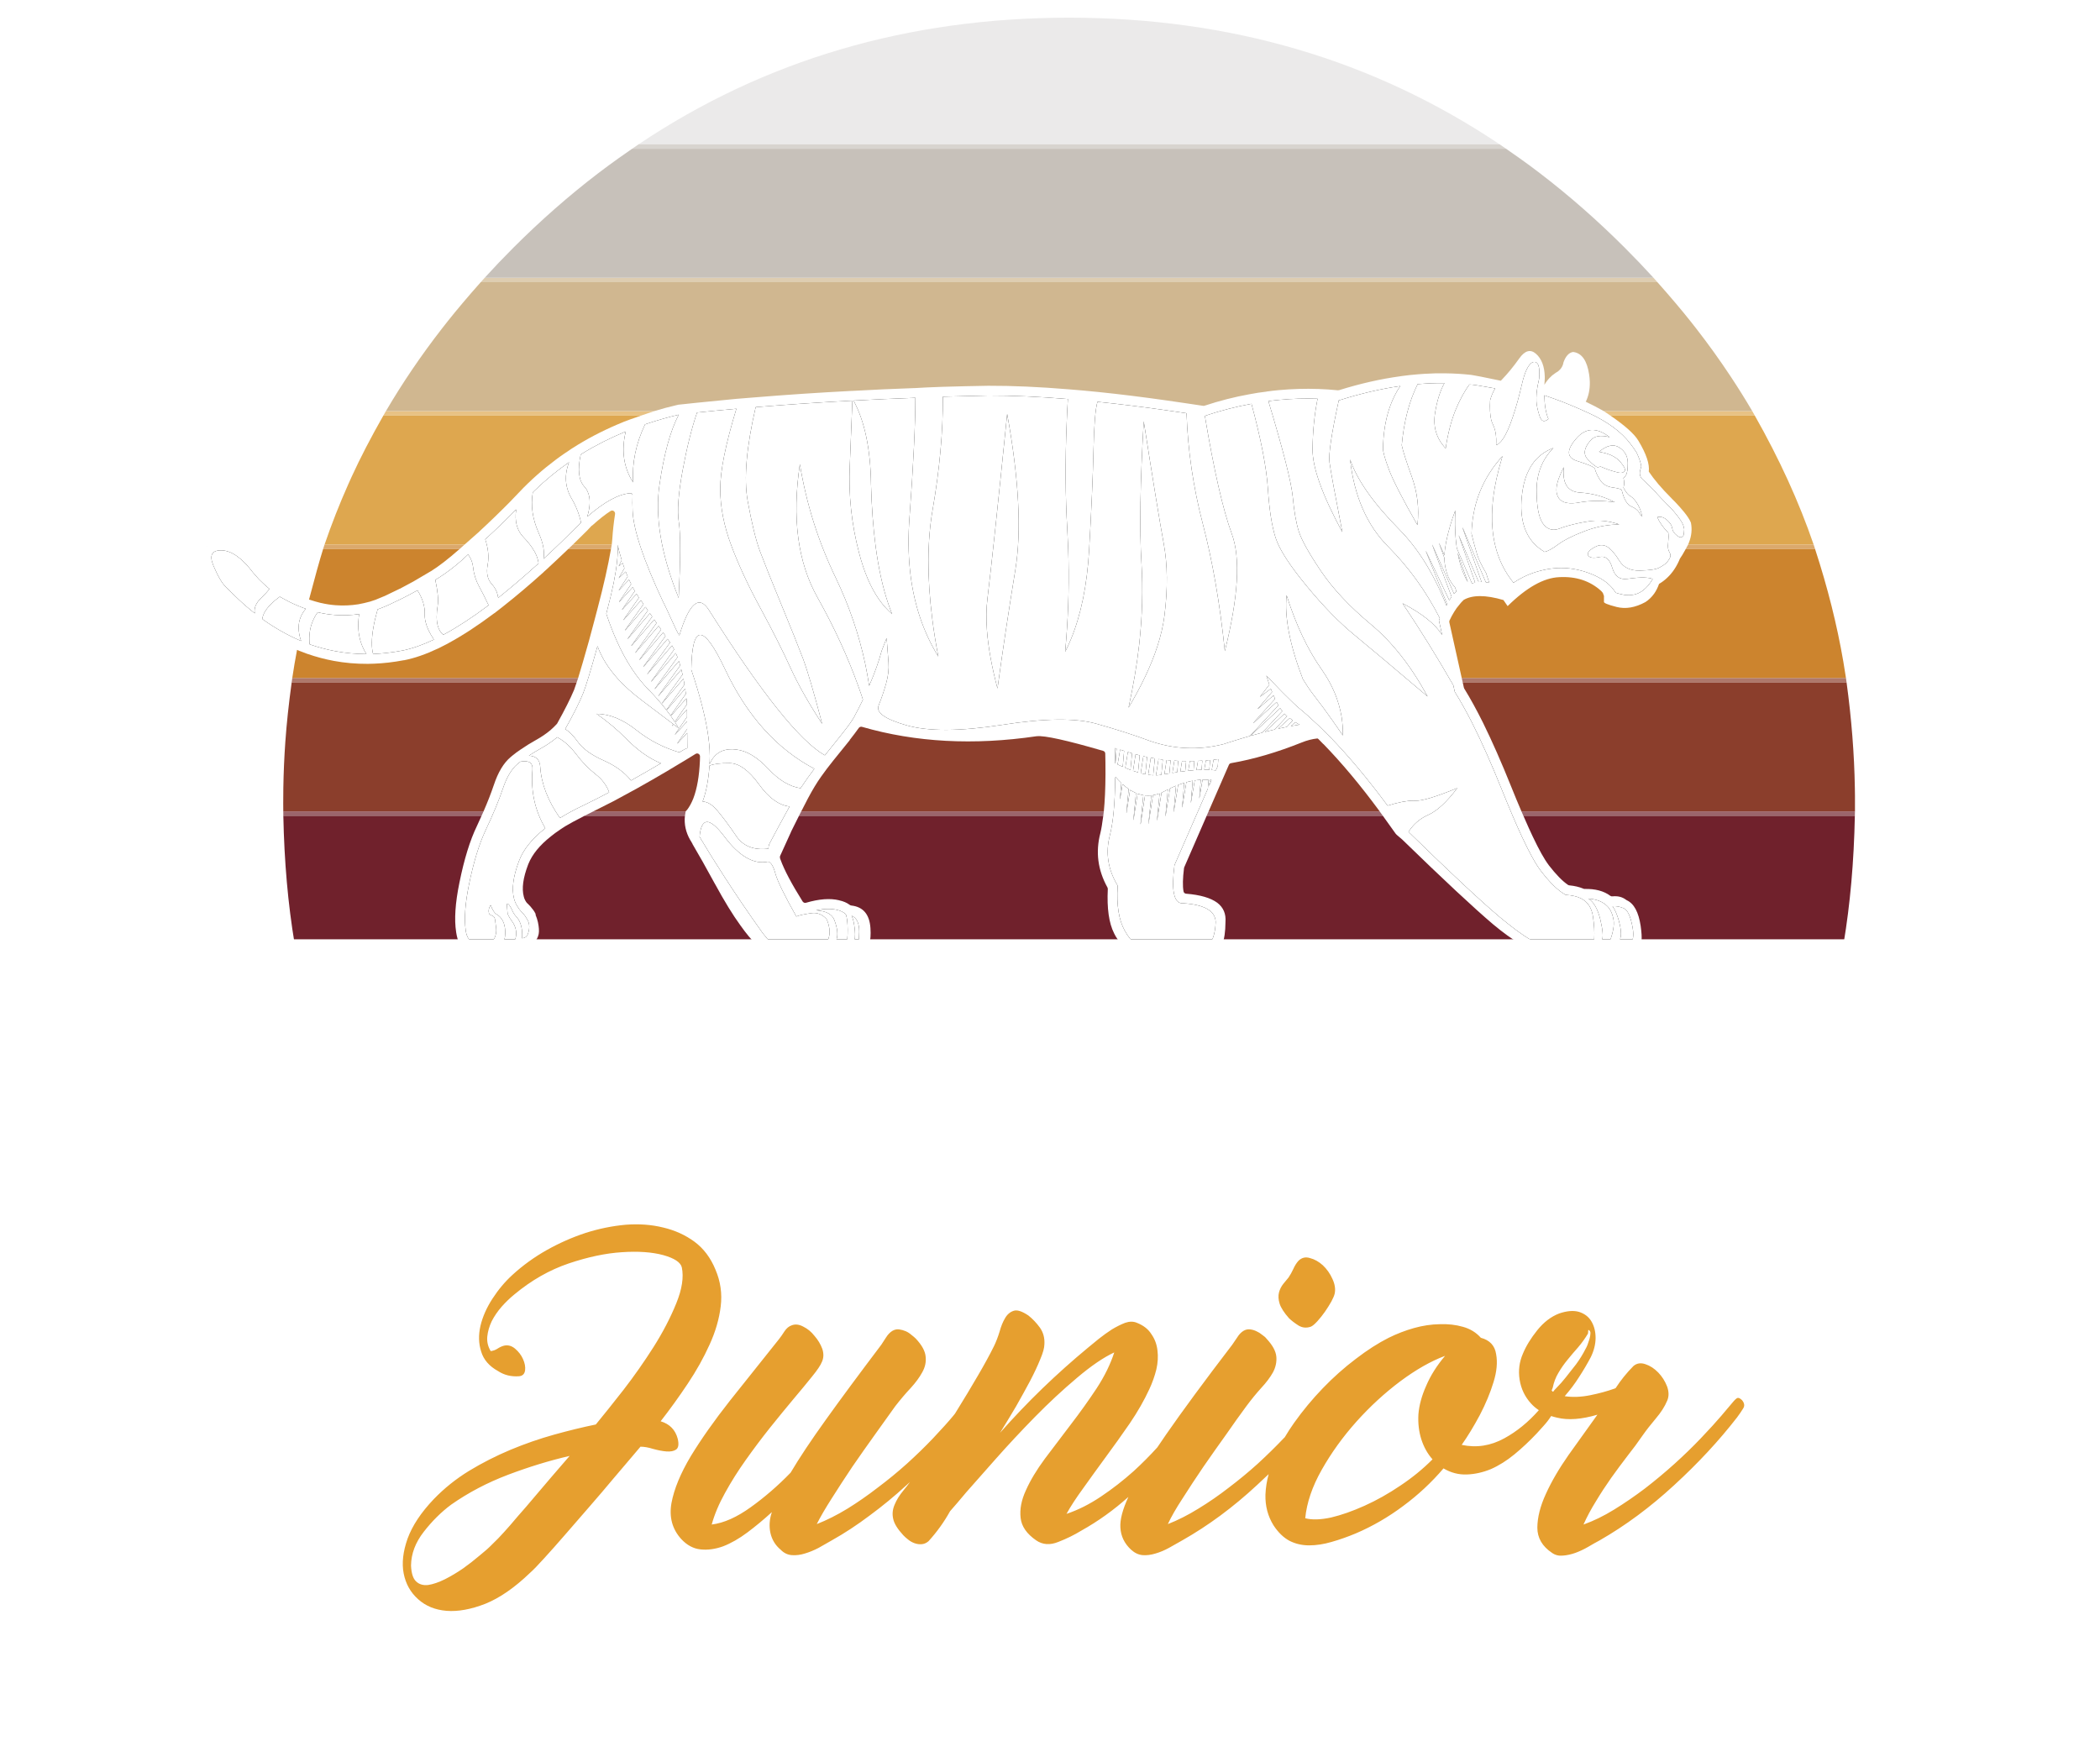<?xml version="1.0" encoding="UTF-8"?>
<svg xmlns="http://www.w3.org/2000/svg" xmlns:xlink="http://www.w3.org/1999/xlink" version="1.1" preserveAspectRatio="none" x="0px" y="0px" width="1900px" height="1580px" viewBox="0 0 1900 1580">
  <defs>
    <filter id="Filter_1" x="-20%" y="-20%" width="140%" height="140%" color-interpolation-filters="sRGB">
      <feFlood flood-color="#000000" flood-opacity="1" in="SourceGraphic" result="result1"></feFlood>
      <feComposite in2="SourceGraphic" in="result1" operator="in" result="result2"></feComposite>
      <feGaussianBlur in="result2" stdDeviation="11.333,11.333" result="result3"></feGaussianBlur>
      <feOffset dx="2.828" dy="2.828" in="result3" result="result4"></feOffset>
      <feComposite in2="result4" in="SourceGraphic" operator="over" result="result5"></feComposite>
    </filter>
    <filter id="Filter_2" x="-20%" y="-25.159%" width="140%" height="150.318%" color-interpolation-filters="sRGB">
      <feGaussianBlur in="SourceGraphic" stdDeviation="25.667,25.667" result="result1"></feGaussianBlur>
    </filter>
    <filter id="Filter_3" x="-20%" y="-20%" width="140%" height="140%" color-interpolation-filters="sRGB">
      <feColorMatrix in="SourceGraphic" type="matrix" values="1 0 0 0 0 0 1 0 0 0 0 0 1 0 0 0 0 0 0.9 0" result="result1"></feColorMatrix>
    </filter>
    <filter id="Filter_4" x="-20%" y="-20%" width="140%" height="140%" color-interpolation-filters="sRGB">
      <feFlood flood-color="#000000" flood-opacity="1" in="SourceGraphic" result="result1"></feFlood>
      <feComposite in2="SourceGraphic" in="result1" operator="in" result="result2"></feComposite>
      <feGaussianBlur in="result2" stdDeviation="11.333,11.333" result="result3"></feGaussianBlur>
      <feOffset dx="0" dy="0" in="result3" result="result4"></feOffset>
      <feComposite in2="result4" in="SourceGraphic" operator="over" result="result5"></feComposite>
    </filter>
    <g id="Symbol_11_0_Layer0_0_FILL">
      <path fill="#FFFFFF" stroke="none" d=" M 840.15 129.05 L 840.15 99.9 769.1 99.9 769.1 129.05 790 129.05 790 244.4 769.1 244.4 769.1 273.1 840.15 273.1 840.15 244.4 819.3 244.4 819.3 129.05 840.15 129.05 M 1027.45 129.05 L 1027.45 147.85 1056.85 147.85 1056.85 99.9 873.5 99.9 873.5 147.85 902.95 147.85 902.95 129.05 950.4 129.05 950.4 244.4 929.05 244.4 929.05 273.1 1001.45 273.1 1001.45 244.4 979.85 244.4 979.85 129.05 1027.45 129.05 M 1201.4 97.3 L 1168.1 97.3 1096.95 244.15 Q 1093.65 244.4 1078.5 244.4 L 1078.5 273.1 1146.85 273.1 Q 1147.1 269.95 1147.1 260.05 1147.1 250.05 1147.35 246.85 L 1129.4 244.9 1144.55 213.55 1226.1 213.55 1241.2 244.9 Q 1240.25 244.9 1232.45 245.9 1224.6 246.85 1222.8 246.85 L 1223.5 273.1 1291 273.1 1291 244.4 Q 1275.65 244.4 1272.45 244.15 L 1201.4 97.3 M 1212.3 184.85 L 1158.35 184.85 1185.3 128.95 1212.3 184.85 M 1470.95 105 Q 1469.6 108.65 1469.6 109.05 1448 94.4 1416.5 94.4 1374.3 94.4 1347.55 118.7 1320.7 142.85 1320.7 185.6 1320.7 226.25 1347.3 252.6 1373.8 278.85 1415.2 278.85 1431.9 278.85 1446.2 274.95 1460.6 271 1473.3 262.7 1486.1 254.3 1494.65 239.05 1503.3 223.9 1505.85 203.3 L 1522.7 203.3 1522.7 177.05 1415.55 177.05 1415.55 203.3 1476.7 203.3 Q 1472.55 224.4 1457.05 236.7 1441.55 248.95 1419.1 248.95 1389.65 248.95 1371.1 231.95 1352.45 215 1352.45 185.6 1352.45 156.65 1369.65 140.15 1386.85 123.55 1415.8 123.55 1434.45 123.55 1448.85 129.05 1463.15 134.55 1469.6 143.1 L 1470.95 155.65 1498.3 155.65 1498.3 99.9 1472.55 99.9 Q 1472.3 101.25 1470.95 105 M 1743.5 155.05 L 1743.5 99.9 1557.7 99.9 1557.7 129.05 1576.15 129.05 1576.15 244.4 1557.7 244.4 1557.7 273.1 1748.5 273.1 1748.5 212.45 1719.6 212.45 1719.6 244.4 1605.3 244.4 1605.3 198.9 1673.45 198.9 1673.45 169.2 1605.3 169.2 1605.3 129.05 1714.1 129.05 1714.1 155.05 1743.5 155.05 M 662 98.3 Q 659.7 98.3 648.7 98.4 637.85 98.55 608.65 98.55 579.5 98.55 532.95 98.55 L 532.95 129.05 Q 536.65 129.05 542.75 128.8 548.85 128.55 551.4 128.55 L 551.4 244.15 Q 547.5 244.4 532.95 244.4 L 532.95 273.1 604.25 273.1 604.25 244.4 580.8 244.4 580.8 202.2 651.65 202.2 663.1 245.5 Q 671.65 278.1 701.3 278.1 712.8 278.1 727.65 273.1 L 727.65 244.4 Q 719.85 248.2 713.05 248.2 706.2 248.2 700.8 243.8 695.45 239.3 693.15 231 L 683.75 198.15 Q 703.85 195.6 715.85 181.8 727.9 168.1 727.9 149.3 727.9 126.15 710.45 112.2 693 98.3 662 98.3 M 683 168.75 Q 674.45 176.2 659.95 176.2 L 580.8 176.2 580.8 127.95 Q 602.2 127.7 625.5 127.45 648.7 127.25 654.7 127.25 691.4 127.25 691.4 150.9 691.4 161.3 683 168.75 M 343.55 169.2 L 343.55 129.05 452.35 129.05 452.35 155.05 481.75 155.05 481.75 99.9 295.95 99.9 295.95 129.05 314.4 129.05 314.4 244.4 295.95 244.4 295.95 273.1 486.75 273.1 486.75 212.45 457.85 212.45 457.85 244.4 343.55 244.4 343.55 198.9 411.7 198.9 411.7 169.2 343.55 169.2 M 179.4 99.9 L 179.4 127 203.7 129.05 203.7 168.95 97.7 168.95 97.7 129.05 121.5 127 121.5 99.9 49.85 99.9 49.85 129.05 68.3 129.05 68.3 244.4 49.85 244.4 49.85 273.1 121.5 273.1 121.5 246.25 97.7 244.4 97.7 198.9 203.7 198.9 203.7 244.4 179.4 246.25 179.4 273.1 251.55 273.1 251.55 244.4 233.1 244.4 233.1 129.05 251.55 129.05 251.55 99.9 179.4 99.9 M 598 665 Q 597.55 664.55 596.7 664.55 L 595.15 664.55 Q 594.3 664.55 593.85 665 593.35 665.45 593.35 666.3 L 593.35 680.05 578 680.05 578 666.3 Q 578 665.45 577.55 665 577.1 664.55 576.25 664.55 L 574.65 664.55 Q 573.85 664.55 573.35 665 572.9 665.45 572.9 666.3 L 572.9 696.4 Q 572.9 697.25 573.35 697.7 573.85 698.15 574.65 698.15 L 576.25 698.15 Q 577.1 698.15 577.55 697.7 578 697.25 578 696.4 L 578 684.2 593.35 684.2 593.35 696.4 Q 593.35 697.25 593.85 697.7 594.3 698.15 595.15 698.15 L 596.7 698.15 Q 597.55 698.15 598 697.7 598.45 697.25 598.45 696.4 L 598.45 666.3 Q 598.45 665.45 598 665 M 480.25 669.1 Q 477.85 671.5 476.5 674.75 475.15 677.95 475.15 681.45 475.15 684.9 476.45 688.05 477.8 691.25 480.2 693.6 482.65 696 486 697.35 489.3 698.7 493.05 698.7 496.6 698.7 499.35 697.65 502.2 696.6 504.15 695.15 505.65 694.05 505.65 692.6 L 505.65 682.95 Q 505.65 682.1 505.2 681.65 504.75 681.2 503.9 681.2 L 493.4 681.2 Q 492.6 681.2 492.15 681.65 491.7 682.1 491.7 682.95 L 491.7 683.5 Q 491.7 684.3 492.15 684.8 492.6 685.3 493.4 685.3 L 501 685.3 501 691.95 Q 497.65 694.1 493.3 694.1 490.25 694.1 487.75 693.05 485.3 692 483.65 690.2 482 688.4 481.2 686.1 480.35 683.8 480.35 681.4 480.35 678.8 481.3 676.45 482.25 674.1 483.95 672.3 485.65 670.55 487.9 669.55 490.15 668.55 492.65 668.55 495.6 668.55 497.45 669.1 499.3 669.65 501.2 670.65 502.85 671.55 503.65 670.05 L 504.1 669.2 Q 504.9 667.7 503.55 666.8 499 664.05 492.65 664.05 489.15 664.05 485.9 665.35 482.7 666.7 480.25 669.1 M 406.65 664.55 L 405.05 664.55 Q 404.25 664.55 403.75 665 403.3 665.45 403.3 666.3 L 403.3 696.4 Q 403.3 697.25 403.75 697.7 404.25 698.15 405.05 698.15 L 406.65 698.15 Q 407.5 698.15 407.95 697.7 408.4 697.25 408.4 696.4 L 408.4 666.3 Q 408.4 665.45 407.95 665 407.5 664.55 406.65 664.55 M 313.65 680.05 L 313.65 666.3 Q 313.65 665.45 313.2 665 312.75 664.55 311.9 664.55 L 310.3 664.55 Q 309.5 664.55 309 665 308.55 665.45 308.55 666.3 L 308.55 696.4 Q 308.55 697.25 309 697.7 309.5 698.15 310.3 698.15 L 311.9 698.15 Q 312.75 698.15 313.2 697.7 313.65 697.25 313.65 696.4 L 313.65 684.2 329 684.2 329 696.4 Q 329 697.25 329.5 697.7 329.95 698.15 330.8 698.15 L 332.35 698.15 Q 333.2 698.15 333.65 697.7 334.1 697.25 334.1 696.4 L 334.1 666.3 Q 334.1 665.45 333.65 665 333.2 664.55 332.35 664.55 L 330.8 664.55 Q 329.95 664.55 329.5 665 329 665.45 329 666.3 L 329 680.05 313.65 680.05 M 1170.65 666.85 Q 1169 665.4 1167 664.75 1165 664.05 1162.6 664.05 1160.45 664.05 1158.25 664.8 1156 665.5 1154.45 667.05 1152.85 668.55 1152.3 670.2 1151.7 671.85 1151.7 673.4 1151.7 676.55 1153.75 678.85 1155.75 681.1 1159.6 682.4 L 1164.6 684.1 Q 1166.2 684.65 1167.35 685.5 1168.5 686.4 1168.95 687.35 1169.45 688.35 1169.45 689.2 1169.45 690.8 1168.35 692.05 1167.3 693.25 1165.6 693.75 1163.95 694.2 1162.45 694.2 1160.1 694.2 1158.2 693.15 1156.3 692.1 1155.35 690.5 1154.6 689.05 1153.2 689.35 L 1151.8 689.7 Q 1151 689.95 1150.65 690.5 1150.35 691.1 1150.65 691.85 1152 694.95 1155.15 696.8 1158.25 698.7 1162.55 698.7 1167.85 698.7 1171.1 696 1174.4 693.35 1174.4 688.9 1174.4 687.65 1173.8 686.1 1173.3 684.5 1171.95 683.2 1170.65 681.9 1169.15 681.05 1167.65 680.25 1166.15 679.8 L 1161.15 677.9 Q 1159.2 677.15 1158 676.05 1156.85 674.95 1156.85 673.25 1156.85 672.25 1157.45 671.1 1158 670 1159.45 669.25 1160.9 668.55 1162.65 668.55 1166.95 668.55 1168.6 671.8 1169.35 673.3 1170.8 672.9 L 1172 672.5 Q 1172.6 672.35 1172.95 672 1173.3 671.6 1173.3 671.15 1173.3 670.75 1173.2 670.35 1172.3 668.25 1170.65 666.85 M 1287.75 664.55 L 1286.2 664.55 Q 1285.35 664.55 1284.9 665 1284.4 665.45 1284.4 666.3 L 1284.4 680.05 1269.05 680.05 1269.05 666.3 Q 1269.05 665.45 1268.6 665 1268.15 664.55 1267.3 664.55 L 1265.7 664.55 Q 1264.9 664.55 1264.4 665 1263.95 665.45 1263.95 666.3 L 1263.95 696.4 Q 1263.95 697.25 1264.4 697.7 1264.9 698.15 1265.7 698.15 L 1267.3 698.15 Q 1268.15 698.15 1268.6 697.7 1269.05 697.25 1269.05 696.4 L 1269.05 684.2 1284.4 684.2 1284.4 696.4 Q 1284.4 697.25 1284.9 697.7 1285.35 698.15 1286.2 698.15 L 1287.75 698.15 Q 1288.6 698.15 1289.05 697.7 1289.5 697.25 1289.5 696.4 L 1289.5 666.3 Q 1289.5 665.45 1289.05 665 1288.6 664.55 1287.75 664.55 M 1231.8 692.8 Q 1230.95 691.35 1229.4 692.2 1227.85 693 1225.75 693.55 1223.65 694.1 1221.85 694.1 1218.85 694.1 1216.45 693.1 1213.95 692.1 1212.3 690.35 1210.6 688.6 1209.75 686.25 1208.85 683.9 1208.85 681.35 1208.85 678.8 1209.75 676.45 1210.6 674.1 1212.3 672.35 1213.95 670.6 1216.45 669.6 1218.85 668.55 1221.85 668.55 1223.65 668.55 1225.75 669.15 1227.85 669.7 1229.4 670.5 1230.95 671.35 1231.8 669.95 L 1232.25 669.15 Q 1233 667.7 1231.65 666.75 1227.4 664.05 1221.85 664.05 1217.7 664.05 1214.3 665.4 1210.9 666.75 1208.55 669.15 1206.15 671.55 1204.9 674.75 1203.65 677.9 1203.65 681.35 1203.65 684.8 1204.9 688 1206.15 691.15 1208.55 693.55 1210.9 695.95 1214.3 697.3 1217.7 698.7 1221.85 698.7 1227.55 698.7 1231.9 695.75 1233 695 1232.25 693.55 L 1231.8 692.8 M 1010.8 657.05 Q 1009.5 657.7 1008.9 658.9 1008.75 659.05 1008.75 659.2 1008.15 660.45 1008.55 661.9 L 1008.55 661.85 1008.75 662.85 Q 1008.7 663.05 1008.9 663.4 1009.5 665.2 1010.8 665.8 1010.9 665.85 1011.1 665.95 1012.45 666.6 1014.15 665.9 1014.3 665.9 1014.5 665.8 L 1024.7 661.05 1024.7 710.95 Q 1024.7 712.9 1025.85 713.95 1026.9 715.2 1028.9 715.2 L 1030.45 715.2 Q 1032.45 715.2 1033.55 714.05 1034.7 712.95 1034.7 710.95 L 1034.7 652.6 Q 1034.7 650.65 1033.75 649.7 1032.7 648.35 1030.7 648.35 1029.95 648.35 1029.25 648.5 1028.35 648.6 1027.6 649 1027.55 649 1027.5 649.05 L 1010.9 657 Q 1010.8 657 1010.8 657.05 M 1086.85 652.4 Q 1086.85 648.35 1082.8 648.35 L 1043.05 648.35 Q 1039 648.35 1039 652.4 L 1039 653.7 Q 1039 655.4 1040.05 656.6 L 1040.1 656.6 Q 1040.2 656.7 1040.35 656.8 1041.3 657.8 1043.05 657.8 L 1074.5 657.8 1045.1 709.5 1045.05 709.55 Q 1045 709.65 1044.95 709.75 1044.95 709.8 1044.95 709.85 1044.1 711.95 1045 713.3 1045.05 713.35 1045.1 713.4 1045.95 715.2 1048.4 715.2 L 1050.7 715.2 Q 1051.75 715.2 1052.6 714.8 1052.75 714.75 1052.9 714.65 1053.95 714.15 1054.55 713.1 1054.6 713 1054.7 712.9 L 1086.1 656.7 Q 1086.55 655.85 1086.75 655.15 1086.75 655.1 1086.75 655.05 1086.85 654.3 1086.85 653.7 L 1086.85 652.4 M 962.85 652.2 Q 956.4 656.8 953 664.6 949.65 672.25 949.6 681.7 949.65 691.1 953 698.8 956.35 706.45 962.55 711.05 962.65 711.15 962.75 711.25 969.15 716.1 978.2 716.15 987.2 716.1 993.7 711.25 1000 706.6 1003.45 698.8 1006.75 691.1 1006.8 681.7 1006.75 672.25 1003.45 664.6 1000 656.8 993.7 652.2 987.2 647.45 978.25 647.35 L 978.2 647.35 Q 969.15 647.45 962.8 652.2 L 962.85 652.2 M 959.65 681.7 Q 959.7 674.65 961.9 669 961.95 668.9 962 668.85 964.25 663.3 968.45 660.1 972.55 656.95 978.2 656.9 L 978.25 656.9 Q 983.85 656.95 987.95 660.1 992.1 663.3 994.4 668.85 994.4 668.9 994.45 669 996.7 674.65 996.75 681.7 996.7 688.85 994.4 694.65 992.1 700.15 987.95 703.45 L 987.95 703.5 Q 983.85 706.6 978.25 706.65 L 978.2 706.65 Q 972.55 706.6 968.5 703.5 L 968.45 703.45 Q 964.25 700.15 962 694.65 959.7 688.85 959.65 681.7 M 919.9 656.9 L 919.95 656.9 Q 926.35 656.95 930.15 659.9 L 930.1 659.9 Q 933.45 662.75 933.55 668.15 933.5 671.1 932.45 673.55 932.4 673.65 932.4 673.75 931.25 676.2 929.4 678.4 927.3 680.8 924.85 683.1 L 924.85 683.05 898.95 706.3 Q 897.9 707.25 897.6 708.45 897.25 709.35 897.45 710.6 L 897.55 711.4 897.55 711.45 Q 897.55 711.6 897.65 711.75 897.85 713.1 899 714.15 899.1 714.25 899.25 714.3 900.25 715.2 901.8 715.2 L 942.1 715.2 Q 944.3 715.2 945.3 713.8 946.3 712.7 946.3 710.95 L 946.3 709.9 Q 946.3 708.1 945.3 707.05 944.3 705.65 942.1 705.65 L 922.85 705.65 Q 920.85 705.65 918.05 705.65 916.15 705.65 914.2 705.7 L 931.55 690.1 931.5 690.1 Q 934.8 687.25 937.5 684.15 L 937.55 684.15 Q 940.25 680.75 941.95 676.9 941.95 676.8 942 676.7 943.55 672.75 943.6 668 L 943.6 667.95 Q 943.55 661.3 940.55 656.75 940.45 656.65 940.4 656.6 937.45 652.1 932.15 649.75 L 932.2 649.75 Q 926.95 647.35 920 647.35 912.9 647.45 908.25 649.6 908.15 649.6 908.05 649.65 903.1 651.95 900.55 655.45 900.45 655.55 900.45 655.7 897.85 659.25 897.45 662.95 897.45 663.1 897.5 663.25 897.35 665.2 898.6 666.35 899.65 667.5 901.65 667.5 L 903.3 667.5 Q 904.75 667.5 905.85 666.75 906.05 666.65 906.2 666.55 906.3 666.45 906.35 666.4 907.3 665.45 907.6 664 L 907.6 663.95 Q 908 662.25 909.25 660.8 909.25 660.75 909.3 660.7 910.55 659.05 912.95 658.05 915.7 656.95 919.9 656.9 M 909.5 660.1 L 909.45 660.25 Q 909.45 660.2 909.45 660.15 L 909.5 660.1 M 796.85 648.3 Q 795.3 648.3 794.3 649.2 793.4 650.1 793.4 651.75 L 793.4 653.2 Q 793.4 654.85 794.3 655.75 795.3 656.65 796.85 656.65 L 815.55 656.65 815.55 712.05 Q 815.55 713.65 816.45 714.6 817.4 715.5 819.05 715.5 L 822.15 715.5 Q 823.8 715.5 824.75 714.6 825.65 713.65 825.65 712.05 L 825.65 656.65 844.35 656.65 Q 846 656.65 846.9 655.75 847.8 654.85 847.8 653.2 L 847.8 651.75 Q 847.8 650.1 846.9 649.2 846 648.3 844.35 648.3 L 796.85 648.3 M 731.05 653.2 L 731.05 651.75 Q 731.05 650.1 730.15 649.2 729.15 648.3 727.6 648.3 L 691.5 648.3 Q 689.9 648.3 689 649.2 688.1 650.1 688.1 651.75 L 688.1 712.05 Q 688.1 713.65 689 714.6 689.9 715.5 691.5 715.5 L 727.6 715.5 Q 729.15 715.5 730.15 714.6 731.05 713.65 731.05 712.05 L 731.05 710.65 Q 731.05 709 730.15 708.05 729.15 707.15 727.6 707.15 L 698.25 707.15 698.25 686.7 723.4 686.7 Q 725 686.7 725.95 685.75 726.85 684.8 726.85 683.15 L 726.85 681.9 Q 726.85 680.25 725.95 679.35 725 678.4 723.4 678.4 L 698.25 678.4 698.25 656.65 727.6 656.65 Q 729.15 656.65 730.15 655.75 731.05 654.85 731.05 653.2 M 752.4 665.65 Q 752.4 663.65 753.55 661.4 754.7 659.15 757.6 657.7 760.45 656.25 764 656.25 772.65 656.25 775.95 662.8 777.4 665.75 780.35 665 L 782.7 664.2 Q 783.9 663.95 784.6 663.2 785.35 662.4 785.35 661.55 785.35 660.7 785.05 659.9 783.35 655.7 780 652.9 776.7 650 772.7 648.65 768.7 647.25 763.95 647.25 759.6 647.25 755.15 648.75 750.65 650.2 747.55 653.3 744.45 656.35 743.3 659.65 742.15 662.9 742.15 665.95 742.15 672.3 746.15 676.9 750.2 681.4 757.9 684 L 767.85 687.4 Q 771.05 688.55 773.4 690.25 775.75 691.95 776.65 693.95 777.55 695.9 777.55 697.65 777.55 700.85 775.4 703.25 773.25 705.7 769.95 706.7 766.6 707.65 763.65 707.65 758.85 707.65 755.05 705.5 751.25 703.4 749.45 700.2 747.9 697.25 745.15 697.9 L 742.3 698.65 Q 740.7 699.1 740 700.2 739.35 701.4 740 702.95 742.7 709.1 748.95 712.85 755.2 716.6 763.85 716.6 774.4 716.6 780.95 711.25 787.45 705.9 787.45 697 787.45 694.45 786.35 691.35 785.25 688.2 782.6 685.6 779.95 682.95 777 681.35 774 679.7 770.95 678.75 L 760.95 675 Q 757.15 673.55 754.75 671.35 752.4 669.15 752.4 665.65 M 1326.35 669.1 Q 1323.95 671.5 1322.6 674.7 1321.25 677.9 1321.25 681.35 1321.25 684.8 1322.6 688 1323.95 691.2 1326.35 693.6 1328.8 696 1332 697.35 1335.25 698.7 1338.75 698.7 1342.25 698.7 1345.45 697.35 1348.7 696 1351.1 693.6 1353.5 691.2 1354.85 688 1356.2 684.8 1356.2 681.35 1356.2 677.9 1354.85 674.7 1353.5 671.5 1351.1 669.1 1348.7 666.7 1345.45 665.35 1342.25 664.05 1338.75 664.05 1335.25 664.05 1332 665.35 1328.8 666.7 1326.35 669.1 M 1327.4 676.35 Q 1328.35 674 1330.05 672.25 1331.8 670.5 1334.05 669.55 1336.3 668.55 1338.75 668.55 1341.2 668.55 1343.45 669.55 1345.7 670.5 1347.4 672.25 1349.1 674 1350.05 676.35 1351 678.7 1351 681.35 1351 684 1350.05 686.35 1349.1 688.7 1347.4 690.45 1345.7 692.2 1343.45 693.15 1341.2 694.1 1338.75 694.1 1336.3 694.1 1334.05 693.15 1331.8 692.2 1330.05 690.45 1328.35 688.7 1327.4 686.35 1326.45 684 1326.45 681.35 1326.45 678.7 1327.4 676.35 M 1452.55 665 Q 1452.1 665.45 1452.1 666.3 L 1452.1 696.4 Q 1452.1 697.25 1452.55 697.7 1453.05 698.15 1453.85 698.15 L 1470.75 698.15 Q 1471.6 698.15 1472.1 697.7 1472.55 697.25 1472.55 696.4 L 1472.55 695.7 Q 1472.55 694.9 1472.1 694.4 1471.6 694 1470.75 694 L 1457.2 694 1457.2 666.3 Q 1457.2 665.45 1456.75 665 1456.3 664.55 1455.45 664.55 L 1453.85 664.55 Q 1453.05 664.55 1452.55 665 M 1409.65 665.35 Q 1406.45 664.05 1402.95 664.05 1399.45 664.05 1396.2 665.35 1393 666.7 1390.55 669.1 1388.15 671.5 1386.8 674.7 1385.45 677.9 1385.45 681.35 1385.45 684.8 1386.8 688 1388.15 691.2 1390.55 693.6 1393 696 1396.2 697.35 1399.45 698.7 1402.95 698.7 1406.45 698.7 1409.65 697.35 1412.9 696 1415.3 693.6 1417.7 691.2 1419.05 688 1420.4 684.8 1420.4 681.35 1420.4 677.9 1419.05 674.7 1417.7 671.5 1415.3 669.1 1412.9 666.7 1409.65 665.35 M 1391.6 686.35 Q 1390.65 684 1390.65 681.35 1390.65 678.7 1391.6 676.35 1392.55 674 1394.25 672.25 1396 670.5 1398.25 669.55 1400.5 668.55 1402.95 668.55 1405.4 668.55 1407.65 669.55 1409.9 670.5 1411.6 672.25 1413.3 674 1414.25 676.35 1415.2 678.7 1415.2 681.35 1415.2 684 1414.25 686.35 1413.3 688.7 1411.6 690.45 1409.9 692.2 1407.65 693.15 1405.4 694.1 1402.95 694.1 1400.5 694.1 1398.25 693.15 1396 692.2 1394.25 690.45 1392.55 688.7 1391.6 686.35 Z"></path>
      <path fill="#E69F2F" stroke="none" d=" M 394.05 381.95 Q 397.55 375.15 403.05 368.8 408.7 362.45 414.7 357.6 437.6 338.55 463.65 329.7 489.8 320.9 511.85 319.5 534.05 318 549.35 322.15 564.4 326.4 566.05 333.2 568.85 346.55 561.05 365.75 553.15 385.25 540.45 405.35 527.7 425.4 513.3 444.05 498.55 462.9 488.25 475.4 470.3 479.1 450.5 484.6 430.6 490.15 411.05 498.3 391.4 506.55 373.6 517.35 355.8 528.25 341.6 543 324.4 561.05 317.95 578.65 311.7 596.3 314.4 610.2 317.15 624.35 327.5 633.55 337.75 642.8 353.25 644.05 368.75 645.25 388.2 637.7 407.75 629.85 428.85 609.55 432.95 605.95 441.55 596.45 450.15 587.05 460.8 574.75 471.35 562.65 482.85 549.35 494.25 536.25 503.65 524.95 513.3 513.5 520.35 505.3 527.25 497.3 528.65 495.5 533.6 495.5 540.05 497.5 546.7 499.35 552.1 499.8 557.75 500.2 560.8 498.15 564.15 495.9 562.35 488.3 559.15 476.2 546.9 472.5 559.65 456.15 571.4 438.5 583.2 420.85 591.1 403.3 599.2 385.65 601.25 368.4 603.35 351.25 596.5 335.25 589.95 319.25 577.5 310 565 300.85 549.15 297.15 533.4 293.25 515.25 294.65 497.05 296.3 479.15 302 461 307.95 443.8 317.6 426.75 327.25 412.9 339.95 402.75 349.2 394.8 361.45 386.8 373.75 383.85 386.25 381.05 398.6 384.5 409.4 387.8 420.45 399.75 427.05 408.15 432.55 418.8 431.75 423.55 431.35 424.25 426.4 424.85 421.7 422.35 416.15 420 410.85 415.15 406.75 410.5 402.85 405.1 404.1 402.05 404.95 399.35 406.75 396.55 408.6 393.15 409 389.4 402.85 390.05 395.85 390.75 388.95 394.05 381.95 M 332.6 572.5 Q 343.9 557.95 357.35 547.95 380.75 531.55 408.85 520.9 437.15 510.2 464.55 503.85 446.25 524.95 435.35 537.9 424.35 551 417.2 559 410.4 567.15 405.3 572.7 400.4 578.25 393.95 584.4 390.2 588.3 383.05 594.05 376.05 600 368.1 605.7 360.1 611.2 351.65 615.5 343.2 619.65 336.6 620.65 329.85 621.45 325.6 617.4 321.5 613.5 321.05 603.05 321.25 587.05 332.6 572.5 M 1124 327.25 Q 1121.35 330.15 1119.35 334.6 1117.35 338.95 1115 342.4 1113.05 344.9 1110.3 348.1 1107.45 351.65 1106.35 355.95 1105.2 360.4 1106.9 366 1108.7 371.7 1115.45 379.3 1118.9 382.6 1124.1 385.9 1129.25 388.95 1135.15 386.9 1137.35 386.05 1141.1 381.95 1144.65 378.05 1147.95 373.35 1151.1 368.8 1153.75 364.1 1156.15 359.65 1156.75 356.95 1158.05 350.85 1154.7 343.65 1151.5 336.5 1146.05 331.35 1140.6 326.4 1134.35 324.8 1128.4 322.95 1124 327.25 M 1359.7 375 Q 1348.7 379.3 1340 390.15 1331.3 401 1327.05 411.3 1322.15 422.5 1324.05 434.8 1326.05 447.35 1334.5 456.55 1337.5 459.85 1341.45 462.45 1327.2 478.65 1310.25 487.9 1291.6 498.15 1271.65 493.85 1279.9 482.15 1288.1 466.8 1296.1 451.4 1300.4 437.25 1304.9 422.9 1302.8 411.7 1301.05 400.15 1289 396.95 1282.6 389.75 1272.9 387.05 1263.25 384.25 1251.9 384.65 1240.45 384.8 1228.6 388.1 1216.85 391.4 1205.6 396.95 1191.4 404.1 1175.9 416 1160.2 427.85 1146 442.6 1131.75 457.4 1120 473.95 1115.4 480.45 1111.6 486.9 1111.05 487.35 1110.6 487.9 1099.7 499.35 1087.2 510.85 1074.5 522.3 1060.95 532.55 1047.5 543 1033.35 551.6 1019.4 560.25 1005.8 565.55 1010.25 555.9 1019.1 542.35 1027.8 528.65 1037.95 513.7 1048.15 498.95 1058.45 484.6 1068.4 470.25 1076.75 458.95 1083.55 449.8 1090.25 442.4 1097.1 435.05 1100.9 428.25 1104.6 421.3 1103.95 413.95 1103.25 406.5 1095.05 397.75 1093.85 396.1 1091.1 394.25 1088.75 392.25 1085.9 391 1083.35 389.75 1080.3 389.35 1077.2 388.95 1074.35 390.6 1071 392.6 1068.5 396.7 1065.85 400.6 1064 403.3 1026.6 452.2 1004.4 484.2 1000.1 490.35 996.25 496.15 986.15 507.3 974.9 517.6 960.7 530.3 945.4 540.55 929.9 551 914.1 556.3 919.6 546.3 929.15 533.2 938.65 519.85 949.6 504.9 960.5 490.15 971.35 474.4 982.1 458.55 989.05 443.45 993.15 434.65 995.4 425.55 997.45 416.55 996.4 408.4 995.5 400.15 990.9 393.65 986.7 386.9 977.8 383.4 973.1 381.35 967.15 383.4 961.35 385.65 955.2 389.35 949.2 393.25 943.5 397.75 937.8 402.45 933.8 405.7 912.45 423.35 892.5 442.6 872.6 461.85 853.95 482.95 861.35 471.1 868.5 458.95 875.35 446.9 881.25 435.85 886.9 425 890.35 416.4 894.05 407.75 894.1 402.85 894.65 394.45 890.15 387.9 885.4 381.35 879.65 376.8 870.9 370.9 866.25 372.55 861.35 374.15 858.45 379.3 855.5 384.25 853.55 391.4 851.35 398.6 848.5 404.5 842.55 416.55 833.6 431.75 824.8 446.9 815.1 462.5 814.15 464.1 813.2 465.6 812.45 466.55 811.6 467.6 805.15 475.4 793.35 487.9 782.45 499.35 769.75 510.85 757 522.3 743.3 532.55 729.8 543 715.9 551.6 701.7 560.25 688.15 565.55 693 555.9 701.65 542.35 710.3 528.65 720.3 513.7 730.45 498.95 740.75 484.6 751 470.25 759.1 458.95 766.2 449.8 773.15 442.4 779.85 435.05 783.55 428.25 787.5 421.3 786.65 413.95 786 406.5 777.8 397.75 776.15 396.1 773.7 394.25 771.45 392.25 768.65 391 765.65 389.75 762.65 389.35 759.7 388.95 756.7 390.6 753.35 392.6 750.8 396.7 748.35 400.6 746.5 403.3 716.45 443.05 696.55 470.85 676.35 498.95 664.5 519 647.4 536.65 628.5 550.2 609.55 563.9 593.1 565.95 596.85 552.25 605.2 537.25 613.4 522.3 623.9 507.55 634.5 492.6 645.75 478.45 656.95 464.5 666.9 452.6 676.7 441 683.8 432.15 691 423.35 692.85 418.65 695.25 413.3 693.15 406.95 690.8 400.6 686.15 395.3 681.85 389.75 676.05 386.9 670.35 383.8 665.55 385.65 661.75 386.9 659 391 656.25 395.3 654 398.15 630.95 427.05 609.6 453.85 588.3 480.9 574.2 504.05 560.25 527.4 556.7 546.45 553.3 565.55 565.5 579.05 573.3 587.45 583 588.45 592.75 589.5 603.45 585.65 614.15 581.5 625.4 573.1 636.6 564.7 647.55 554.7 644.25 564.3 646.2 573.5 648.3 582.75 655.45 588.7 659.8 593.2 665.65 593.65 671.5 594.05 677.45 592.15 683.55 590.35 689.85 587.05 695.9 583.6 701.7 580.3 718.95 570.65 736.05 557.75 753.3 545.05 769.15 530.5 770.8 528.95 772.5 527.5 769.7 531.3 766.75 534.85 761.15 541.6 758.6 547.95 755.8 554.3 757.3 560.8 758.6 567.15 766.4 575.6 768.05 577.4 770.7 579.45 773.1 581.5 776.35 582.75 779.75 584 782.85 583.75 786.2 583.6 789.2 581.1 800.6 568.6 808.75 553.9 811.7 550.6 815.35 546.3 818.85 542.2 823.5 536.65 833.5 525.35 850.1 506.55 866.6 487.9 885.5 468.6 904.35 449.4 923.65 433.15 942.7 417 957.3 410.2 952.15 426.2 941.3 442.8 930.3 459.4 918 475.4 905.85 491.35 894.6 506.3 883.35 521.5 877.35 535 871.2 548.35 872.6 560 873.85 571.45 886.7 580.3 895.4 586.25 906.65 581.7 917.8 577.4 927.55 571.45 950.35 558.7 970.1 540.95 962.2 558.05 962.85 568.6 963.45 580.3 972.5 588.7 977.45 593.2 983.1 593.65 988.5 594.05 994.7 592.15 1000.85 590.35 1006.85 587.05 1013.15 583.6 1018.8 580.3 1054.2 560.25 1086.4 530.3 1091.75 525.35 1097 520.35 1094.45 529.75 1094.1 538.9 1093.7 554.3 1101.45 566.75 1107.8 576.4 1115.9 580.7 1124 584.8 1133.65 584.8 1143.3 584.8 1153.9 581.7 1164.7 578.65 1175.9 573.95 1198.5 564.3 1218.8 549.1 1238.95 534.2 1255.2 515.15 1265.15 521.05 1276.35 520.65 1287.25 520.25 1298.05 515.8 1308.95 511 1319.35 502.45 1329.8 493.85 1339.65 483.4 1341.8 480.9 1345.8 476.6 1349.55 472.5 1352.4 468.05 1352.5 467.9 1352.55 467.75 1355.15 468.6 1358.05 469.25 1372.95 472.9 1394.45 466.55 1381.4 484.6 1368.35 503 1355.4 521.5 1347.9 538.05 1340.2 554.7 1340.1 568.8 1340.15 582.75 1353.4 591.6 1357.7 594.65 1363.35 594.05 1368.75 593.65 1374.5 591.6 1380.25 589.5 1385.9 586.25 1391.8 582.75 1396.45 580.3 1431.45 560.25 1463.9 530.3 1496.3 500.6 1520.75 469.05 1524.15 464.5 1526.35 460.85 1528.55 457.4 1525.35 453.45 1522.8 450.95 1521.2 451.4 1519.75 451.8 1516.4 455.9 1513.05 459.8 1506.5 467.6 1499.9 475.4 1488 487.9 1477.1 499.35 1464.2 511 1451.2 522.7 1437.4 533.35 1423.5 543.85 1409.6 552.4 1395.6 561.05 1381.85 565.95 1386.55 555.45 1393.15 544.85 1399.55 534.2 1406.95 523.7 1414.25 513.5 1421.65 503.85 1429.25 494.25 1435.25 485.45 1440.3 478.25 1447.2 470.1 1454.25 461.85 1457.6 453.85 1460.05 448.15 1457.5 441 1454.7 433.8 1449.55 428.45 1444.2 422.9 1437.9 420.85 1431.6 418.65 1427.05 422.5 1417.9 431.75 1410.85 442.6 1410.45 442.6 1410.25 442.8 1409.95 443.05 1409.55 443.05 1399.95 446.5 1387.8 448.95 1375.55 451.4 1364.85 449.8 1372.2 441.4 1377.8 432.55 1383.55 423.75 1388.45 414.5 1392.75 405.7 1392.8 397.1 1392.8 388.5 1389.05 382.15 1385.45 376 1377.95 373.55 1370.45 371.3 1359.7 375 M 1385.85 393.25 Q 1386.1 392.25 1386.05 391.4 1386.05 390.6 1386.2 389.75 1388.25 390.6 1388.15 392.8 1388.05 395.3 1387.3 397.95 1386.5 400.6 1385.5 403.3 1384.55 405.7 1383.75 406.95 1380.15 414.1 1375.2 420.85 1370.1 427.45 1365.85 432.75 1361.6 438.1 1358.25 441.4 1355.1 444.6 1354.45 445.7 1353.65 445.7 1353.05 444.6 L 1354 442.2 Q 1355.55 434.65 1359.15 428.7 1362.75 422.5 1367.45 416.8 1371.9 411.3 1377.05 405.5 1381.95 399.75 1385.85 393.25 M 1232.5 466.15 Q 1231.8 478.25 1235.1 488.75 1238.5 499.35 1245.25 506.95 1232.45 519.85 1216.2 530.7 1200.1 541.6 1183.75 548.95 1167.4 556.3 1153.4 559.6 1139.2 562.65 1130.1 560.25 1132.15 539.1 1145.05 516.35 1158 493.45 1176.35 472.9 1194.9 452.2 1216.2 436.25 1237.45 420.45 1256.6 413.3 1245.35 426.65 1239.55 440.35 1233.5 453.85 1232.5 466.15 Z"></path>
    </g>
    <g id="Mask_2_MASK_0_FILL">
      <path fill="#FFFFFF" stroke="none" d=" M 1900 850 L 1900 0 0 0 0 850 1900 850 Z"></path>
    </g>
    <g id="Symbol_5_0_Layer0_0_FILL">
      <path fill="#000000" stroke="none" d=" M 366.85 397.95 L 366.95 397.9 Q 366.95 397.853 367 397.8 L 366.85 397.95 M 582.95 501.15 Q 585 505 585.9 514.3 586.55 521.55 584.85 526.6 L 589 526.6 Q 589.75 523.5 589.85 515.6 589.9 503.95 582.95 501.15 M 579.4 513.85 Q 579.3 504.3 577.8 499.95 L 577.75 499.9 Q 574.8 496.95 569.65 495.8 561.7 494 550.85 496.2 564.6 497.2 567.4 505.2 571.5 516.1 569.3 522.55 L 568.7 526.6 577.65 526.6 Q 577.85 526.35 578 526.05 579.45 523.5 579.4 513.85 M 514 463.05 Q 511.2 452.75 507.35 452.2 488.1 456.4 467.8 429.45 447.75 402.95 445.4 429.65 446 430.8 446.75 431.95 454.55 445.2 467.95 466 483.05 489.55 502.65 517.05 L 510.5 526.6 559.75 526.6 Q 564 519.9 562.75 512.35 561.9 507.2 560.1 503.9 554.2 497.75 546.7 498.8 536.45 500.25 532.95 501.85 516.85 473.25 514 463.05 M 280.45 364 Q 272.5 370.9 267.45 386.05 261.9 402.45 251.85 423.7 243 442.45 236.75 473.05 231.55 498.4 233.8 514.4 235.2 524.95 243.75 526.6 L 251.2 526.6 Q 252.7 526.4 254.3 526 L 254.3 525.95 Q 258.2 525.1 260.05 520.95 261.9 516.7 261.35 512.25 260.75 507.65 260.4 505 260.05 502.2 258.45 501.4 256.8 500.55 255.8 500.15 254.85 499.85 254.6 497.35 254.35 494.75 256.35 491.45 258.95 498.25 261.6 499.75 262 500 262.7 500.5 264.25 501.5 264.95 502.3 267.95 505.65 268.9 510.1 269.95 514.5 269.35 519.95 268.7 525.45 265.1 526.35 266 526.5 266.8 526.6 L 275.7 526.6 Q 278.25 525.1 279.15 520.5 280.6 513 275.7 506.1 273.25 502.85 272.25 500.55 271.85 499.75 271.7 499.1 271.55 498.5 270.95 490.2 273.15 489.65 276.7 498 277 498.5 277.35 499.1 277.8 499.75 278.35 500.55 279.15 501.6 280.3 502.85 285.55 509.05 284.85 521.55 287.3 521.2 288.75 519.9 290.4 518.1 291.15 513.3 291.85 508.45 289.6 504.65 287.3 500.8 286.15 499.55 284.95 498.35 284.05 497.35 283.1 496.4 282.25 495.25 281.5 494.15 281.1 493.45 279 490.45 277.9 486.95 277.85 486.8 277.85 486.6 277.75 486.4 277.7 486.25 277.6 485.9 277.5 485.55 274.15 472.5 282 451.65 287.75 436.2 305.6 422.15 305.65 422.05 305.8 421.95 291.75 398.15 294.2 369.05 295 359.65 283.35 361.7 282.25 362.55 281.15 363.4 L 281.15 363.5 Q 280.8 363.7 280.5 363.95 L 280.45 364 M 82.65 240.3 Q 82.7 230.8 89.15 223.4 81.75 220.8 74.35 217.15 70.35 215.1 66.3 212.85 66.3 212.8 66.25 212.8 65.95 212.55 65.65 212.4 51 223.05 49.75 232.55 50.2 232.9 50.65 233.25 L 50.6 233.25 Q 67.4 245.1 84.9 252.5 82.6 246.05 82.65 240.3 M 99.9 226.5 Q 94 234.8 92.7 244.6 92 249.85 92.6 255.5 93.05 255.65 93.45 255.85 L 93.4 255.8 Q 104.5 259.6 115.95 261.75 129.75 264.3 144 264.35 140.8 259.3 138.95 253.7 135.2 242.1 137.4 228.15 126.5 229.8 115.45 228.95 108 228.4 100.6 226.7 100.2 226.65 99.9 226.5 M 155.3 223.45 Q 154.7 223.65 154.1 223.9 149.05 241.75 148.9 253.75 148.8 259.75 150 264.3 150.2 264.25 150.45 264.25 163.1 263.7 176.1 261.25 176.25 261.2 176.45 261.2 189.5 258.6 205.05 251.25 202.1 246.85 200.2 242.85 196.5 234.95 196.75 228.2 197.15 218 190.2 206.65 190.15 206.65 190.1 206.7 184.05 210.05 177.5 213.4 171.15 216.55 164.25 219.8 159.7 221.85 155.3 223.45 M 0.05 166.6 L 0 166.65 0.15 166.6 Q 0.1 166.6 0.05 166.6 M 13.05 170.5 Q -0.4 170.15 5.55 184.35 11.55 198.6 16.95 203.8 22.3 209 22.75 209.5 24.8 211.6 27.15 213.75 35 221.25 43 227.5 41.6 220.45 48.7 213.65 54 208.5 56.15 205.4 56.1 205.3 56 205.2 51.25 201.25 46.75 196.7 46.65 196.65 46.65 196.6 44.35 193.85 42.1 191.4 41.8 191 41.4 190.6 26.5 170.95 13.05 170.5 M 251.5 160.55 Q 255.6 173 253.7 183.45 251.6 194.65 257.3 200.9 258.25 201.95 259.05 203 262.5 207.7 263.2 213.5 279.95 200.15 298.5 183.4 299.05 182.9 299.7 182.4 299.05 175.65 293.9 168.05 290.8 163.5 286.1 158.6 277.2 149.5 279.45 133.5 265.85 147.35 252.05 160 251.75 160.25 251.5 160.55 M 235.95 174.2 Q 222.05 187.6 206.75 196.95 206.5 197.1 206.3 197.2 209.65 212.65 208.45 220.45 206.65 231.7 208.55 238.75 210 244.05 213.55 246.95 213.9 246.75 214.3 246.5 232.7 236.55 254.2 220.4 254.35 220.25 254.5 220.15 252.2 215.2 249.9 210.7 247.95 206.9 246.05 203.4 241.5 195 240.65 186.65 239.85 179.3 235.95 174.2 M 472.55 363.05 Q 460.15 362.95 454.35 365.35 453 384.9 448.15 397.8 454.7 398.05 461.3 405.8 468.8 414.65 478.6 429.05 487.95 442.8 507.7 440.45 507.7 440.25 507.7 440.1 507.85 437.3 508.9 435.4 L 508.9 435.45 Q 515.05 423.65 526.8 402.3 512.3 400.55 499.3 382.45 485.4 363.15 472.55 363.05 M 415.55 315.2 Q 417.4 317.6 419.15 320.05 L 433 300.3 Q 432.7 297.95 432.35 295.75 L 415.55 315.2 M 433.95 309.85 L 433.95 308.65 Q 433.75 306.5 433.5 304.45 L 419.4 320.45 Q 421.25 323.05 422.95 325.7 L 433.95 309.85 M 351.4 373.15 Q 341.9 365.75 333.55 354.7 325.85 344.5 316.55 339.6 316.25 339.8 315.95 340.1 309.8 345.25 302.2 349.5 296.15 352.85 291 356.3 300.6 356.75 301.2 366.15 302.65 389.4 319.1 412.75 319.15 412.7 319.25 412.65 L 319.2 412.65 Q 328.4 406.9 339.85 401.5 351.05 396.05 363.4 389.6 363.5 389.5 363.6 389.45 360.1 379.9 351.4 373.15 M 371.6 286.9 Q 358.45 272.35 353.05 257.15 343.8 290.5 339.95 300.1 334.95 312.5 323.8 332.25 329.25 335.4 335.2 343.7 342 353.3 358.85 360.75 374.7 367.8 383.4 378.8 383.5 378.7 383.65 378.6 396.5 371.4 410.45 363.2 394.4 356.7 378.3 340.25 367.8 329.5 352.25 318.4 370 318.65 388.3 333.2 405.65 347 427.1 353.3 427.75 352.85 428.5 352.45 432.15 350.15 434.3 349.45 L 434.2 335.7 425.4 345.25 425.25 345.2 425.3 345.1 434.15 332.15 434.1 325.3 423.35 337.15 423.2 337.05 423.25 336.95 434.05 321.15 434 314.5 423.35 326.3 Q 425 328.85 426.5 331.45 L 421.9 327.95 420.6 329.35 420.5 329.25 420.5 329.2 421.55 327.7 393.25 306.3 Q 380.6 296.75 371.6 286.9 M 468.6 278.4 Q 438.9 215.55 437.9 278.5 450.05 314.55 453.4 339.7 453.45 339.95 453.45 340.15 455 351.95 454.55 361.4 454.5 362.75 454.4 364.05 458.4 354.85 466.1 351.9 471.5 349.85 478.6 350.75 492.8 352.35 507.85 368.45 521.9 383.55 536.85 385.75 537.05 385.35 537.25 385.05 542.65 376.85 549.25 368.15 498.2 341.2 468.6 278.4 M 372.4 184.8 L 372.3 184.7 374.95 179.35 Q 372.9 172.7 371.25 165.45 372.1 177.9 367.6 200.35 365.3 211.5 361.7 225.1 L 361.7 225.2 Q 361.35 226.5 361 227.85 365.35 240.95 370.4 252.25 382.65 279.8 399.45 296.75 408.3 305.8 415.35 314.9 L 431.75 291.95 Q 431.3 289.25 430.8 286.7 L 411.45 309 411.4 309.05 411.3 308.95 411.35 308.85 430 282.9 Q 429.45 280.55 428.9 278.35 L 408.2 302.3 408.15 302.35 408.05 302.25 408.1 302.2 427.9 274.65 Q 427.3 272.6 426.7 270.75 L 405.05 295.8 405 295.85 404.85 295.75 404.9 295.65 425.45 267.2 Q 424.7 265.25 423.9 263.45 L 401.8 289.2 401.75 289.25 401.6 289.15 401.65 289.1 422.4 260.2 Q 421.45 258.35 420.5 256.65 L 398.25 282.5 398.25 282.55 398.1 282.45 398.15 282.35 418.7 253.9 416.45 250.65 394.65 275.9 394.6 275.95 394.5 275.85 394.55 275.75 414.6 247.95 412.45 244.85 391.1 269.6 391.05 269.65 390.95 269.55 390.95 269.45 410.6 242.15 408.35 238.9 387.4 263.15 387.35 263.2 387.25 263.1 387.3 263 406.5 236.2 404.4 233.15 383.85 256.85 383.8 256.9 383.65 256.8 383.7 256.7 402.55 230.45 400.5 227.5 380.4 250.65 380.35 250.7 380.25 250.6 380.3 250.5 398.65 224.85 396.5 221.7 378.15 242.8 378.1 242.8 377.95 242.75 378 242.65 394.7 219.1 393.5 217.4 Q 392.9 216.6 392.35 215.8 L 376.65 233.5 376.5 233.4 376.55 233.3 390.55 213.3 Q 389.45 211.6 388.4 209.9 L 375.4 224.2 375.25 224.15 375.3 224.05 386.8 207.3 Q 385.85 205.55 384.9 203.8 L 372.7 217.2 372.55 217.1 372.6 217 383.5 201 Q 382.5 199.05 381.6 197.05 L 372.45 206.65 372.35 206.6 372.35 206.5 380.35 194.2 Q 379.4 192 378.55 189.75 L 372.5 195.5 372.35 195.4 372.4 195.35 377.4 186.7 Q 376.55 184.35 375.8 181.95 L 372.45 184.75 372.4 184.8 M 331.6 127.2 Q 330.75 125.6 329.85 124 320.55 108.55 327.3 90.75 310.75 102.25 296.35 116.2 295.35 117.05 294.5 118 291.5 135.8 299.7 154.4 300.7 156.7 301.55 158.85 305.7 170.15 304.2 178.2 320.15 163.45 337.4 146.15 337.8 145.8 338.2 145.4 336 135.6 331.6 127.2 M 1281.45 494.35 Q 1276 492.05 1271.4 492.55 1274.7 496.95 1277.25 506.1 1279.7 515.3 1278.8 520 1277.9 524.65 1276.6 526.6 L 1287.5 526.6 Q 1291.4 522.4 1289.6 511.95 1286.85 496.55 1281.45 494.35 M 1266.85 492.65 L 1266.8 492.6 Q 1260.6 486.35 1249.65 485.7 1256.9 490.25 1260.4 504.75 1263.8 519.25 1261.8 523.3 1261.6 523.6 1261.5 523.95 1260.8 525.1 1260.1 526.1 1259.9 526.35 1259.75 526.6 L 1267.25 526.6 Q 1268.7 525.25 1269.15 523.95 1273.4 511.8 1272.35 505.1 1271.05 497 1266.85 492.65 M 908.65 378.35 Q 907.95 378.25 907.25 378.2 L 906.3 383.8 908.65 378.35 M 907.3 360.25 Q 905.4 360.45 903.5 360.6 L 902.05 369 Q 904.5 368.95 906.6 369.05 L 907.3 360.25 M 894.95 369.3 Q 897.35 369.1 899.6 369.05 L 900.25 360.8 Q 898.3 360.9 896.35 361 L 894.95 369.3 M 912.5 369.65 L 914.25 365.7 914.7 359.45 Q 912.55 359.7 910.45 359.95 L 908.8 369.2 Q 910.8 369.35 912.5 369.65 M 865.95 373.1 Q 868.25 372.7 870.45 372.35 L 871.55 360.55 Q 869.7 360.4 867.95 360.25 L 865.95 373.1 M 864.5 359.85 Q 862.55 359.6 860.65 359.35 L 858.35 374.1 Q 860.5 374.05 862.45 373.7 862.8 373.65 863.2 373.6 L 864.5 359.85 M 857.3 358.8 Q 855.45 358.5 853.65 358.2 L 851.3 373.6 Q 853.65 373.9 855.8 374.05 L 857.3 358.8 M 889 361.2 L 887.55 369.95 Q 890.05 369.65 892.35 369.5 L 893 361.15 Q 891 361.2 889 361.2 M 878.45 361 Q 876.7 360.9 874.95 360.8 L 873.2 371.9 Q 875.4 371.55 877.55 371.25 L 878.45 361 M 885.6 361.2 Q 883.75 361.2 881.9 361.15 L 880.35 370.85 Q 882.65 370.5 884.8 370.25 L 885.6 361.2 M 827 381.05 Q 824.3 378.55 821.7 375.5 L 821.45 376.9 Q 821.1 411 816.6 428.4 810.5 451.85 823.45 473.5 823.7 473.95 823.65 474.5 822.05 500.05 830 514.5 834.65 523 839.95 526.6 L 906.6 526.6 Q 908.85 524.3 910.2 520.3 912 515.05 912.35 506.9 912 491.8 883.1 489.85 L 883 489.85 Q 876.4 490.5 874.55 480.7 872.9 472.45 875.05 455.6 875.05 455.3 875.2 455.05 L 905.3 386.1 905.9 378.1 Q 903.25 377.9 900.5 378 L 897.65 394.65 897.65 394.75 897.5 394.7 897.55 394.6 898.85 378.1 Q 896.15 378.25 893.4 378.7 L 890 398.7 890 398.8 889.85 398.75 889.9 398.65 891.55 379 Q 888.7 379.5 885.85 380.3 L 882.15 402.9 882.15 402.95 881.95 402.9 882 402.85 883.9 380.9 Q 881.2 381.7 878.4 382.75 L 874.5 406.9 874.5 407 874.3 406.95 874.35 406.9 876.45 383.55 Q 873.75 384.6 871 385.95 L 867.05 410.8 867.05 410.9 866.9 410.85 866.9 410.75 869.1 386.9 Q 867.7 387.6 866.25 388.35 864.8 389.15 863.35 389.8 L 859.45 414.6 859.45 414.7 859.25 414.65 859.3 414.55 861.6 390.5 Q 858.6 391.6 855.6 392.05 L 851.65 417.85 851.65 417.9 851.5 417.85 851.55 417.8 854.05 392.25 Q 851.2 392.55 848.45 392.25 L 844.5 418.1 844.5 418.2 844.3 418.15 844.35 418.05 846.9 392.05 Q 844.3 391.6 841.7 390.65 L 838.05 414.3 838.05 414.4 837.85 414.35 837.9 414.25 840.25 390.1 Q 837.55 388.95 834.9 387.3 L 831.7 407.9 831.7 408 831.55 407.95 831.55 407.85 833.6 386.45 Q 830.85 384.55 828.1 382.1 L 825.9 395.3 825.9 395.4 825.7 395.35 825.75 395.25 827 381.05 M 822.7 349.9 Q 821.95 349.65 821.2 349.45 821.3 356.15 821.4 362.35 821.4 362.8 821.4 363.2 821.55 363.25 821.65 363.35 L 822.7 349.9 M 829.5 351.95 Q 827.65 351.4 825.9 350.85 L 823.6 364.25 Q 825.95 365.35 828.25 366.35 L 829.5 351.95 M 850.3 357.55 Q 848.55 357.15 846.9 356.8 L 844.55 372.15 Q 846.7 372.7 848.75 373.15 L 850.3 357.55 M 836.7 354.15 Q 835.85 353.85 834.95 353.6 833.9 353.3 832.9 353 L 830.55 367.3 Q 832.95 368.3 835.25 369.2 L 836.7 354.15 M 843.6 356 Q 841.75 355.55 839.9 355.05 L 837.6 370 Q 839.9 370.8 842.1 371.45 L 843.6 356 M 1140.5 199.3 L 1131.25 172.65 Q 1134.1 188.3 1140.5 199.3 M 972.25 331.2 Q 974.55 330.7 976.75 330.25 L 982.1 324.3 Q 980.8 323.4 979.35 322.3 L 968.9 331.9 Q 970.6 331.5 972.25 331.2 M 980.4 329.55 Q 982.35 329.2 984.25 328.9 986.4 328.5 988.45 328.2 987.85 328.25 984.45 325.95 L 980.4 329.55 M 972.65 316 Q 972.45 315.75 972.25 315.5 971.5 314.45 970.75 313.35 L 943.75 338.4 Q 949.25 336.8 954.5 335.45 L 972.65 316 M 977 320.55 Q 975.75 319.55 974.6 318.3 L 956.9 334.8 Q 958.6 334.35 960.25 333.95 963.05 333.25 965.8 332.6 L 977 320.55 M 1220.4 192.8 Q 1220.35 192.8 1220.3 192.9 1220.45 192.8 1220.55 192.7 1220.45 192.7 1220.4 192.8 M 1297.05 96 Q 1297.3 95.25 1297.4 94.35 1296.6 89.2 1293.2 82.05 1290.9 78.3 1287.4 73.8 1275.3 57.95 1250.1 46.35 1232.65 38.3 1218.2 33.15 1213.8 31.55 1209.7 30.2 1210 43.9 1213.4 51.55 1211.75 52.95 1210.45 53.3 1209.75 53.5 1209.1 53.45 1206.7 53.1 1205.3 48.65 1202.8 40.9 1202.55 35.75 1202.4 32.15 1202.7 28.55 1202.7 28.5 1202.7 28.4 1202.85 26.85 1203.05 25.4 1203.15 24.7 1203.25 24.1 1203.4 23.05 1203.55 22 1204.2 18.45 1205 15.1 1206.4 -1.6 1199.45 0.15 1193.4 2.4 1189.2 21.05 1189.1 21.25 1189.1 21.4 1188.3 24.75 1187.5 28.05 1183.75 43.15 1178.95 56 1176.6 62.1 1174.3 66.35 1170.7 72.85 1167 74.9 L 1166.45 75.1 Q 1166.3 74.65 1166.1 74.25 1166.25 71.7 1166.15 69.4 1165.85 61.75 1163.05 56.25 1162.15 54.35 1161.6 52.3 1160.05 45.55 1160.65 34.8 1162.1 29.05 1165.2 23.95 1164.6 23.85 1164.05 23.75 1144.85 20.25 1141.95 20.4 1134.8 30.1 1129.25 43.8 1123.3 58.7 1120.45 78.2 1107.9 64.85 1110.8 46.45 1113.45 29.55 1119.35 19.15 1108 19 1096.25 20 L 1096.2 20 Q 1095.65 20 1095.1 20.05 1083.55 43.3 1080.7 75.35 1082.15 82.7 1089.85 104.05 1097.45 125.3 1094.9 147.6 1074.4 111.65 1069.05 97.2 1063.65 82.7 1063.75 78.2 1064.4 44.05 1079.35 21.8 1052.9 25.6 1024.6 34.55 1024.25 34.7 1023.9 34.65 1023.8 34.65 1023.75 34.65 1013.85 79.95 1015.35 90.85 1016.8 102 1026.95 154 999.65 103.6 1000 78.7 1000.25 54.8 1004.55 33.3 987.5 32.7 970.25 34.3 965.1 34.75 960.05 35.45 980.05 101.8 982.05 121.8 983.95 142.1 987.6 153.4 991.15 164.75 1007.35 188.9 1023.6 213.05 1052.6 237.3 1081.7 261.45 1104.1 302.75 1059 264.45 1038.1 247.25 1017.15 230.1 994.5 202.55 971.7 174.9 966.6 159.25 961.5 143.55 959.6 114.65 957.7 86.15 944.75 37.85 944.7 37.85 944.65 37.9 L 944.6 37.9 Q 923.8 41.7 902.8 48.7 902.65 48.75 902.55 48.75 915 123.25 926.95 155.6 939 188.3 920.65 261.65 913.95 197.15 900.7 146.5 887.7 96.7 886 46.35 885.8 46.35 885.6 46.35 876.2 44.9 867.1 43.65 834.75 39.05 805.85 36.1 805.65 36.05 805.4 36.05 802.6 45.6 801.85 78.25 801.05 114.3 797.85 170.2 795.1 217.8 781.3 251.15 778.9 257 776.15 262.35 776.7 256.65 777.15 250.8 780.35 209.85 778.9 168.85 778.6 160.3 778.1 151.6 775.4 106.65 777.55 55.55 777.9 44.7 778.65 33.55 L 778.6 33.55 Q 738.9 30.3 706.8 30.4 L 706.7 30.4 Q 685.9 30.8 665.55 31.4 665.75 78.8 656.3 133.45 648.8 176.35 655.9 232.2 657.95 248.8 661.4 266.6 650.55 249 644.05 228.7 631.65 189.9 635.3 141.2 640.65 68.75 640.65 32.45 612.1 33.5 584.7 34.95 599.9 63.1 600.5 110.75 601.35 141.5 604.65 166.6 608.6 196.7 616.1 218.7 617.75 223.6 619.6 228.15 613.35 222.75 608.1 215.4 596.45 199 589.6 172.35 579.5 133.65 581.3 94.05 582.9 56.1 583.65 35 538.6 37.4 496.7 40.85 496.35 40.9 496.15 40.9 483.55 95.6 488.9 125.6 494.4 156.1 500.05 171.3 505.7 186.4 519.1 218.9 532.5 251.35 539 268.55 545.4 285.8 556.3 327.5 537.9 299.35 527.55 276.55 517.15 253.7 500.65 223.15 484 192.6 474.1 166.1 464.1 139.55 464.1 114.75 464.1 90.4 478.7 42.35 459.7 44.05 443.9 45.7 443.55 45.75 443.1 45.8 435.85 67 430.15 97.65 424.2 129.65 426.65 145.1 429.05 160.55 426.5 213.6 414.2 183.25 410 156.95 406 132.2 409.15 111 415.2 69.35 426.55 47.7 411.65 51.25 397.65 55.95 396.8 56.2 396.05 56.5 383.65 82.7 385.25 109 372.35 88.75 378.6 62.95 357.75 71.5 339.3 82.85 338.55 83.3 337.85 83.75 333.4 104.35 341.15 112.8 343 114.75 344.1 117.3 348.05 125.85 343.8 140 367.1 119.75 382.9 118.8 383.25 118.75 383.6 118.9 383.7 118.95 383.85 119.05 384.3 119.2 384.55 119.7 384.75 120.15 384.75 120.6 384.5 127.55 384.8 134.3 384.8 134.35 384.8 134.4 L 384.8 134.45 Q 385.8 160.4 412.35 217 412.65 217.65 413.1 218.4 414.4 220.85 416.45 225.35 L 416.4 225.3 Q 417.7 228.2 419 231.05 424.5 243.45 427.1 247.5 440.5 203.3 453.95 224.65 524.8 336.85 558.75 355.95 558.9 355.85 559 355.7 565.55 347.6 570.55 341.25 572.65 338.7 574.4 336.45 582.45 326.35 585.65 320.6 585.65 320.45 585.7 320.35 589.3 313.7 592.4 307.2 592.85 306.3 593.2 305.55 591.35 299.8 589.25 294.05 574.85 253.7 552.05 213.05 525.25 165.3 536.15 92.5 544.9 146.2 568.55 195.25 586.8 233.3 595.3 273.3 597.35 283.15 598.85 293.1 602.75 284.05 605.75 275.55 608.3 268.3 610.15 261.4 610.2 261.2 614.65 249.85 615.75 263.75 616.35 272.3 617 280.8 614.15 291.05 611.25 301.3 607.4 310.9 603.45 320.45 632.75 328.85 662.15 337.25 719.25 328.4 776.35 319.45 804.45 327.4 832.45 335.3 852.1 342.7 885.55 354.5 919.65 345.8 922.45 344.9 925.2 344 934.6 341 943.3 338.5 L 969.15 310.7 Q 968.3 309.25 967.5 307.75 L 946.55 326.75 946.45 326.8 946.4 326.7 946.4 326.65 966.1 304.9 Q 965.4 303.4 964.7 301.8 L 950.6 313.9 950.5 313.9 950.45 313.85 950.45 313.75 963.4 298.65 Q 963.05 297.7 962.65 296.7 962.55 296.45 962.45 296.2 962.35 295.95 962.25 295.7 L 952.85 302.85 952.75 302.9 952.65 302.8 952.7 302.7 960.9 292 Q 959.55 288.15 958.2 283.85 965.1 291.1 970.6 296.7 971.45 297.55 972.25 298.4 973.4 299.6 974.55 300.7 979.3 305.5 982.7 308.7 983.5 309.45 984.25 310.15 L 984.3 310.2 Q 986.15 311.95 987.55 313.1 991.9 316.65 996.25 320.55 1000.9 324.7 1005.6 329.2 L 1005.65 329.25 Q 1005.7 329.3 1005.75 329.35 1010.9 334.3 1016.2 339.7 1041.3 365.6 1067.5 401 1067.75 401.25 1067.95 401.5 1082.35 397 1091.2 397 1092 397 1092.8 397.05 1101.9 397.55 1131 385.6 1116.6 404.55 1104.9 409.75 1102.55 410.8 1100.35 412.1 1091.95 417.05 1086.8 425.3 L 1087.05 425.5 Q 1087.1 425.5 1087.15 425.55 1143.1 480.15 1169.05 502.1 1173.05 505.45 1176.8 508.4 1192.5 520.95 1203.9 526.6 L 1252.7 526.6 Q 1254.8 524.6 1254.85 521.5 1255.35 513.15 1253.7 501.75 1251.95 490.25 1243.3 485.7 1242.95 485.6 1242.8 485.4 1237.25 482.75 1229.45 482.3 1229 482.3 1228.65 482.05 1219.05 476.75 1206.75 460.8 1199.8 451.85 1189.35 429.45 1181.45 412.4 1171.5 387.65 1157.35 352.4 1144.4 326.65 1136.4 310.95 1128.8 298.7 1128.65 298.45 1128.6 298.2 L 1127.35 292.55 Q 1105.45 254.3 1081.4 218.45 1108 232.25 1117.25 247.1 L 1114.45 234.4 Q 1114.3 233.9 1114.5 233.35 1114.85 232.65 1115.15 231.95 1096.7 195.55 1068.6 167.3 1039.6 138.35 1033.95 88.15 1043.25 115.9 1078.35 151.45 1090.65 163.9 1101.05 180.3 1112.25 198.05 1121.15 220.5 1121.45 219.85 1121.75 219.2 L 1102.55 171.4 1102.55 171.3 1102.65 171.3 1123.7 215.65 Q 1124.65 214.05 1125.8 212.55 L 1108.35 165.7 1108.3 165.6 1108.45 165.55 1108.45 165.65 1128.05 209.85 Q 1129.05 208.7 1130.2 207.6 L 1128.85 203.85 Q 1121.2 195.65 1119.55 181.9 1119.3 179.8 1119.3 177.45 L 1114.5 164.2 1114.45 164.1 1114.6 164.05 1114.6 164.15 1119.35 175 Q 1119.8 164.25 1124.4 148.55 1126.35 141.85 1129.15 134.3 1128.5 147.9 1129.5 159.5 1129.75 162.25 1130.05 164.9 1130.3 166.8 1130.55 168.65 L 1144.2 200.35 Q 1145.65 199.9 1147.1 199.6 L 1132.35 157.3 1132.3 157.2 1132.45 157.15 1132.45 157.25 1150.3 199.15 Q 1151.6 199 1152.9 199.05 L 1135.75 150.2 1135.7 150.15 1135.9 150.1 1135.9 150.15 1156.75 199.3 Q 1158.3 199.55 1159.9 199.95 L 1157 191.05 Q 1150.7 180.25 1149 174.55 1145.4 162.5 1143.85 155.4 1144.35 136.7 1150.3 120.35 1150.95 118.5 1151.7 116.75 1158.7 99.7 1171.85 85.2 1168.55 96.05 1166.3 106.15 1166.15 106.95 1166 107.8 1164.75 113.65 1163.95 119.3 1162.55 129 1162.4 138 1162.25 144.65 1162.8 150.85 1165.3 179.55 1181.85 199.8 1193.05 192.3 1205.9 189 1218.75 185.65 1230.55 186.65 1242.3 187.7 1253.4 192.4 1264.45 197.05 1270.6 203.95 1272.7 206.3 1274.3 208.85 1275.95 209.4 1277.6 209.8 1279.8 210.4 1281.85 210.75 1291.65 212.15 1298.65 207 1304.1 202.9 1307.75 196.35 1305.35 195.35 1300.2 195.1 1295.05 194.85 1284.75 196.3 1274.5 197.7 1271.15 186.25 1267.8 174.7 1259.75 176.5 1251.7 178.35 1249.5 175.3 1248.8 174.3 1249.1 173.2 1249.15 172.75 1249.5 172.25 1250.6 170.3 1254.3 168.1 1259.6 164.9 1263.9 166.1 1265.3 166.4 1266.55 167.2 1271.8 170.45 1277.5 179.75 1283.1 189.1 1296.2 188.8 1309.35 188.45 1313.6 186.2 1317.85 183.9 1319.6 182.35 1321.35 180.8 1323.05 177.85 1324.7 174.85 1322.9 172.15 1321.05 169.4 1321.7 163.95 1321.9 161.8 1322 159.85 1322.05 159.4 1322.05 159.05 1322.05 158.55 1322.1 158.1 1322.1 156.2 1321.9 154.65 1314.85 147.4 1311.9 140.45 1317.5 139 1322.65 145.05 1323.15 145.55 1323.5 146.1 1324.9 147.9 1325.25 149.9 1325.75 152.45 1326.45 153.65 1327.3 154.8 1327.95 155.45 1331.6 159.3 1334 158.55 1335 157.8 1335.65 156.85 1335.9 155.55 1336.05 154.3 1336.25 152.7 1336.25 151.2 1336.15 150.8 1336.05 150.4 1335.95 150 1335.85 149.55 1335.25 144.85 1325.65 133.8 1324.35 132.5 1323 131.1 1321.75 129.75 1320.35 128.4 1317.7 125.8 1315.35 123.25 1311.75 119.5 1308.65 115.9 1303.45 110.65 1298.65 106.3 1294.5 102.55 1297.05 96 M 1298.35 139.9 L 1298.3 139.9 Q 1297.45 139.6 1295.6 136.4 1295.5 136.25 1295.45 136.1 1295.35 135.95 1295.25 135.85 1294.3 134.45 1292.75 133.25 1290.9 131.85 1288.3 130.7 1282.85 128.4 1279.85 116.5 1280.15 114.75 1272 113.65 1263.8 112.7 1260.15 106.8 1256.45 101 1255.4 96.55 1254.1 94.2 1239.65 89.7 1225.1 85.2 1238.2 69.75 1251.1 54.25 1268.85 68.1 1256.4 64.8 1251.25 71.3 1242.5 81.45 1249.2 88.35 1255.95 95.25 1258.25 95.35 1260.3 94.55 1260.9 94.8 1265.55 96.75 1269.1 98 1273.7 99.45 1277.1 100.2 1280.5 100.85 1282.15 99 1284.15 97.2 1278.7 90.7 1273.25 84.2 1262.3 81.95 L 1259.2 81.3 Q 1269.85 72.45 1277.5 77.35 1285.05 82.25 1285.2 91.2 1285.25 100.15 1283.4 102.65 1282.45 104.35 1281.3 105.05 1282.2 108.7 1281.8 111.4 1281.6 112.85 1281.3 113.8 1285.1 120.65 1287.6 121.35 1291.8 124.35 1294.65 129.7 1295.25 130.8 1295.85 132.15 1296.7 134.15 1297.4 136.5 1297.85 138.1 1298.35 139.9 M 1216.2 78.5 Q 1217.05 78.15 1217.85 77.85 1217.5 78.15 1217.25 78.5 1206.7 89.65 1203.85 104.25 1202.7 109.85 1202.7 115.95 1202.75 138.4 1208.5 146.3 1210.35 148.85 1212.55 150.2 1217.15 153.1 1223.35 150.8 1230.4 148.05 1241.15 145.8 1243.5 145.35 1246 144.85 1246.8 144.65 1247.55 144.6 1256 143 1264.4 143.95 1264.7 143.95 1265.05 144.05 1269.95 144.65 1274.85 146.15 1276.15 146.55 1277.55 147 1275.85 147.05 1274.25 147.15 1267.35 147.5 1260.65 148.85 1259.7 149.05 1258.8 149.25 1252.05 150.8 1245.45 153.4 1229.95 159.35 1222.2 165.15 1214.5 170.9 1209.95 171.9 1205 168.95 1201.1 165.1 1186.75 150.5 1189.2 122.65 1190.3 110.35 1194.15 101.15 1200.9 84.95 1216.2 78.5 M 1238.95 127.55 Q 1225.15 129.35 1221.75 121.4 1220.4 118.4 1220.7 114.25 1221.3 106.65 1227.3 95.2 1225.05 117.1 1241.9 118.2 1258.8 119.2 1273.55 126.95 1256.35 124.45 1240.9 127.2 1239.9 127.4 1238.95 127.55 M 991.2 286.95 Q 973.45 240.6 976.5 211.05 989.1 251.15 1008.45 278.6 1022.5 298.65 1026.25 321.05 1027.55 329.35 1027.45 338 1017.9 324.05 1009.7 312.85 1004.85 306.3 1000.5 300.75 995.9 294.7 991.2 286.95 M 845.2 181.9 Q 842.4 136.65 847.25 53.65 860 135.4 865.3 164.1 870.65 192.85 866 229.6 864.3 243 859.45 257.8 851.1 283.3 833.5 312.85 840 283.55 843.15 255.65 847.4 217.4 845.2 181.9 M 723.7 47.05 Q 739.7 135.15 731.1 188.1 726.45 216.45 722.15 245.15 718.4 270.15 714.95 295.5 707.15 266.05 705.4 242.75 704.25 227.1 705.85 214.25 711.1 171.2 723.7 47.05 Z"></path>
    </g>
    <g id="Symbol_2_0_Layer0_0_FILL">
      <path fill="#70212C" fill-opacity="0.698" stroke="none" d=" M 280.6 718.25 Q 276.311 720.395 272.65 722.25 L 363.45 722.25 Q 363.663 720.263 364.1 718.25 L 280.6 718.25 M 0.05 718.25 Q 0.081 720.255 0.1 722.25 L 179.45 722.25 Q 180.294 720.398 181.25 718.25 L 0.05 718.25 M 837.25 718.25 L 835.5 722.25 994.9 722.25 Q 993.51 720.326 992 718.25 L 837.25 718.25 M 741.95 722.25 Q 742.198 720.342 742.45 718.25 L 468.7 718.25 Q 467.646 720.331 466.65 722.25 L 741.95 722.25 M 1421.95 722.25 Q 1422.017 720.255 1422.05 718.25 L 1120.3 718.25 Q 1121.197 720.322 1122.05 722.25 L 1421.95 722.25 Z"></path>
      <path fill="#8B3E2C" stroke="none" d=" M 298.9 709 Q 298.75 709.05 298.6 709.15 289.25 713.95 280.6 718.25 L 364.1 718.25 Q 364.5 717.75 364.95 717.3 365.2 717.05 365.35 716.95 368.55 712.75 370.9 706.9 371.05 706.7 371.1 706.4 376.1 693.2 377 672.55 L 377 672.45 Q 377.1 670.5 377.1 668.5 377.1 667.5 376.45 666.75 375.8 666 374.9 665.85 373.9 665.7 373.05 666.25 368.7 668.95 364.45 671.55 355.8 676.75 347.5 681.7 L 347.55 681.7 Q 332.8 690.4 319.25 697.95 319.1 698 318.95 698.1 308.5 703.8 298.9 709 M 298.3 709.35 Q 298.25 709.403 298.25 709.45 L 298.15 709.5 298.3 709.35 M 7.65 601.5 Q 3.632 630.773 1.9 655.4 0.45 675.95 0.1 697 0.05 700.5 0.05 704 0 707.5 0 711 0 714.65 0.05 718.25 L 181.25 718.25 Q 186.8 705.5 190.4 694.8 190.5 694.6 190.55 694.4 196.25 677.2 205.65 669.2 205.75 669.1 205.85 669.05 206.45 668.4 207.2 667.9 207.3 667.8 207.4 667.75 210.9 664.85 215.05 662.1 215.1 662.05 215.15 662.05 221.35 657.75 228.95 653.5 229.1 653.4 229.25 653.35 236 649.55 241.6 644.9 244.8 642.15 247.45 639.25 247.7 638.95 247.85 638.75 258.15 620.25 263.05 608.55 L 263.1 608.5 Q 263.1 608.45 263.1 608.4 263.1 608.35 263.15 608.35 263.713 606.885 265.5 601.5 L 7.65 601.5 M 936.55 652.75 Q 936.2 652.4 935.75 652.25 928.65 653 921.5 655.9 888.1 669.3 857.65 674.6 856.95 674.7 856.4 675.1 855.9 675.5 855.6 676.15 L 837.25 718.25 992 718.25 Q 991.85 718.05 991.7 717.85 L 991.75 717.85 Q 966 682.9 941.25 657.45 941.1 657.3 940.9 657.2 938.7 654.9 936.55 652.75 M 743.2 664.4 Q 742.65 663.7 741.85 663.5 692.25 649.05 681.8 650.25 681.7 650.2 681.55 650.25 596.35 662.8 523.65 641.75 522.85 641.5 522.05 641.8 521.2 642.05 520.75 642.75 517.5 647.35 512.65 653.5 512.6 653.7 512.5 653.9 506.35 661.45 497.6 672.35 L 497.6 672.3 Q 497.3 672.6 497.1 673 492.2 679 486.6 686.9 481 694.75 474.75 706.5 471.95 711.75 468.7 718.25 L 742.45 718.25 Q 743.85 704.1 743.95 684.6 L 743.95 684.55 Q 743.95 679.45 743.9 674.05 L 743.9 674 Q 743.85 670 743.75 665.95 743.75 665.1 743.2 664.4 M 1422.05 704 Q 1422 700.5 1421.95 697 1421.181 650.959 1414.45 601.5 L 1067.15 601.5 1068.2 606.25 Q 1068.3 606.7 1068.5 607.05 1076.8 620.5 1085.6 638.2 1097.8 662.95 1111.05 695.95 1115.9 708.05 1120.3 718.25 L 1422.05 718.25 Q 1422.05 714.65 1422.05 711 1422.05 707.5 1422.05 704 Z"></path>
      <path fill="#70212C" stroke="none" d=" M 242.25 740.9 L 242.15 740.9 Q 227.05 752.8 221.8 765.85 221.7 766.1 221.6 766.35 214.7 784.35 217.65 795.35 217.7 795.5 217.75 795.8 217.85 795.9 217.9 796.15 217.9 796.25 217.95 796.4 217.95 796.55 218.05 796.8 218.7 798.55 219.75 800.15 220.45 801.2 221.5 802.05 221.55 802.1 221.6 802.15 223.4 803.75 226.1 807.35 L 226.1 807.3 Q 227.35 809 228.35 811.05 228.2 811.8 228.55 812.5 229.6 814.95 230.45 818.55 231.85 825.25 231.15 829.05 231.1 829.3 231.1 829.55 L 231.05 829.65 231.1 829.25 Q 230.3 833.8 226.3 837.75 226.25 837.75 226.2 837.85 226.05 838 225.95 838.15 L 427.6 838.15 Q 421.8 832.9 413.6 821.35 403.4 807.35 390.75 784.1 L 390.75 784.15 Q 378.25 761.2 370.4 748 L 370.4 747.95 Q 370.35 747.85 370.3 747.75 370.25 747.65 370.25 747.55 369.3 746 368.55 744.6 368.4 744.4 368.3 744.3 362.208 733.693 363.45 722.25 L 272.65 722.25 Q 259.944 728.745 255.2 731.7 L 255.15 731.7 Q 252.65 733.3 250.35 734.85 L 250.3 734.9 Q 250.15 735 250.05 735.1 245.95 737.8 242.4 740.7 242.35 740.75 242.25 740.9 M 175.25 731.5 Q 176.606 728.632 179.45 722.25 L 0.1 722.25 Q 1.337 784.463 10.3 837.85 10.35 838 10.35 838.15 L 159.45 838.15 Q 157.4 833.75 156.45 827.55 156.45 827.5 156.45 827.45 153.75 810.45 159.4 782.85 165.85 750.9 175.25 731.5 M 815 769.6 Q 813.25 783.55 814.55 790.6 814.65 791.45 815.35 792.1 816.05 792.7 816.9 792.75 836.05 794.3 845.1 800.95 853.4 807.3 852.5 818.4 852.5 818.5 852.5 818.65 852.4 831.6 849.65 838.15 L 1119.2 838.15 Q 1108.15 831.75 1094.65 820.45 1068.6 798.35 1012.55 743.85 1012.5 743.8 1012.45 743.75 L 1007.6 739.6 Q 1007.35 739.35 1007.1 739.1 1006.7 738.7 1006.4 738.35 1006.35 738.3 1006.35 738.25 1006.25 738.05 1006.1 737.9 1002.004 732.049 994.9 722.25 L 835.5 722.25 815.2 768.85 Q 815 769.25 815 769.6 M 739.35 737.75 Q 740.579 732.836 741.95 722.25 L 466.65 722.25 Q 462.174 731.169 459.5 736.6 459.4 736.75 459.35 737.05 L 449.9 757.85 Q 449.85 757.9 449.8 758.05 449.4 758.7 449.4 759.45 449.3 760.3 449.75 761.5 449.8 761.75 449.95 761.95 454.95 775.85 469.95 799.8 470.45 800.5 471.3 800.9 472.15 801.2 473 800.95 490.75 795.75 502.9 798.7 502.95 798.7 503 798.75 508.7 799.95 512.6 802.9 513.25 803.35 514 803.45 530.1 805.25 531.3 823.95 531.9 832.8 530.25 838.15 L 758.45 838.15 Q 754.55 834.35 751.8 828.75 751.75 828.6 751.7 828.5 744.75 814.75 746.05 788.5 746.05 787.75 745.7 787.05 732.65 763.5 739.3 738 739.3 737.8 739.35 737.8 L 739.35 737.75 M 1411.7 838.15 Q 1411.7 838 1411.75 837.85 1420.713 784.463 1421.95 722.25 L 1122.05 722.25 Q 1127.389 734.519 1130.5 741 1139 758.95 1144.9 766.75 1145 766.85 1145.05 767 1154.8 779.6 1162.45 784.8 1163 785.15 1163.7 785.2 1170.75 785.9 1176.25 788.15 1176.8 788.45 1177.35 788.45 1191.95 788.1 1200.75 794.7 1201.6 795.3 1202.65 795.15 1210 794.4 1215.05 798.35 1215.25 798.55 1215.65 798.7 1225.35 803.2 1228.15 821.85 1229.4 830.6 1228.95 835.25 L 1228.95 835.3 Q 1228.75 836.85 1228.45 838.15 L 1411.7 838.15 Z"></path>
      <path fill="#8B3E2C" fill-opacity="0.698" stroke="none" d=" M 8.2 597.5 Q 7.917 599.511 7.65 601.5 L 265.5 601.5 Q 266.116 599.715 266.85 597.5 L 8.2 597.5 M 1414.45 601.5 Q 1414.181 599.503 1413.9 597.5 L 1066.25 597.5 1067.15 601.5 1414.45 601.5 Z"></path>
      <path fill="#CC842E" stroke="none" d=" M 296.55 480.8 L 257.9 480.8 Q 246.421 491.782 239.7 497.95 239.45 498.15 239.35 498.35 L 239.3 498.35 Q 237.6 499.8 235.95 501.35 235.7 501.55 235.55 501.8 216.5 518.95 199.35 532.45 199.25 532.55 199 532.75 195.05 535.85 191.15 538.85 190.95 538.9 190.85 539 168.7 555.6 149.8 565.85 149.7 565.95 149.6 566 144.85 568.5 140.45 570.7 L 140.6 570.7 Q 140.25 570.75 139.95 570.9 139.9 570.9 139.85 570.95 123.45 578.7 109.55 581.45 109.2 581.45 108.9 581.5 95.25 584.1 82.15 584.6 82.1 584.6 82.05 584.6 79.3 584.7 76.7 584.75 L 76.5 584.75 Q 60.7 584.85 45.65 582.05 33.65 579.8 21.95 575.75 21.85 575.7 21.75 575.7 18.1 574.35 14.45 572.95 14.35 572.85 14.25 572.85 13.35 572.5 12.5 572.1 10.1 584.7 8.2 597.5 L 266.85 597.5 Q 270.55 585.55 276.6 564 276.6 563.9 276.65 563.8 278.95 555.05 281.75 544.75 283.1 539.6 284.45 534.45 292.579 503.681 296.55 480.8 M 78 528.55 Q 78.05 528.55 78.15 528.55 80.85 527.65 83.7 526.7 83.95 526.6 84.15 526.5 87.7 525.15 91.4 523.5 91.65 523.45 91.8 523.35 98.5 520.2 104.85 517.05 105.1 516.9 105.3 516.8 105.45 516.75 105.6 516.75 111.55 513.6 117.15 510.55 L 117.2 510.55 Q 122.65 507.4 133 501.25 133.15 501.1 133.3 501.05 133.35 501.05 133.5 501 144.345 494.266 159.6 480.8 L 36.1 480.8 Q 31.395 495.856 23.35 526.55 23.7 526.65 24 526.75 28.95 528.4 33.8 529.6 34 529.65 34.15 529.65 40.8 531.2 47.45 531.7 L 47.5 531.7 Q 57.75 532.45 67.9 530.85 68 530.85 68.15 530.8 73.1 529.9 78 528.55 M 1411.5 582.6 Q 1403.024 533.092 1385.95 480.8 L 1268.95 480.8 Q 1265.554 487.029 1263.7 489.5 1259.4 500.15 1251.95 507.05 1248.65 510.15 1244.8 512.4 1243.05 517.4 1240.35 521.25 L 1240.3 521.3 Q 1237 525.9 1232.45 528.85 1218.6 536.4 1206.35 533.25 1194.15 530.15 1194.95 528.45 L 1194.95 522.95 1194.8 522.95 Q 1194.75 522.9 1194.75 522.8 1194.7 522.7 1194.65 522.6 1194.4 521.5 1193.9 520.5 1193.4 519.75 1192.55 518.9 1177.4 505.05 1154.4 506.3 1133.4 507.25 1107.8 532.5 1105.85 529.65 1104 527 1079.8 519.9 1067.85 527 L 1067.85 527.1 Q 1067.55 527.35 1067.35 527.6 L 1067.3 527.65 Q 1065.9 528.95 1064.65 530.55 1064.45 530.7 1064.35 530.95 1061.55 534.1 1059.35 537.8 L 1059.3 537.85 1059.3 537.9 Q 1057.1 541.4 1055.25 545.45 1054.85 546.25 1055.05 547.15 L 1066.25 597.5 1413.9 597.5 Q 1412.75 590 1411.5 582.6 Z"></path>
      <path fill="#CC842E" fill-opacity="0.698" stroke="none" d=" M 262.1 476.8 Q 259.936 478.874 257.9 480.8 L 296.55 480.8 Q 296.928 478.769 297.25 476.8 L 262.1 476.8 M 37.4 476.8 Q 36.791 478.639 36.1 480.8 L 159.6 480.8 Q 161.818 478.869 164.1 476.8 L 37.4 476.8 M 1385.95 480.8 Q 1385.314 478.802 1384.65 476.8 L 1271.1 476.8 Q 1269.961 478.963 1268.95 480.8 L 1385.95 480.8 Z"></path>
      <path fill="#DEA74F" stroke="none" d=" M 275.05 464.05 Q 268.45 470.6 262.1 476.8 L 297.25 476.8 Q 297.6 473.95 297.75 471.6 298.45 460.6 300.25 449.1 300.35 448 299.75 447.15 299.1 446.3 298.15 446.05 297.05 445.85 296.15 446.45 289.15 450.9 279.65 459.45 279.15 459.65 278.85 460 275.7 463.25 275.05 464.05 M 265.95 386.9 Q 266.05 386.8 266.3 386.65 285.55 374.9 307.35 366.05 307.55 365.9 307.75 365.85 311.208 364.424 323.9 360.05 L 90.6 360.05 Q 73.621 389.853 61.95 415.35 60.35 418.85 58.8 422.35 46.9 449.05 37.4 476.8 L 164.1 476.8 Q 170.7 471.05 177.35 465.1 177.4 465.05 177.45 465 177.498 464.952 177.55 464.95 L 177.45 464.95 Q 191.6 451.9 205.7 437.6 205.9 437.45 206.05 437.25 206.1 437.15 206.2 437.1 L 206.2 437.05 Q 209.8 433.3 213.4 429.55 L 213.4 429.6 Q 213.45 429.55 213.5 429.5 213.5 429.45 213.55 429.4 217.4 425.25 221.5 421.35 237.3 406.1 255.65 393.55 255.7 393.5 255.85 393.5 260.75 390 265.95 386.9 M 1384.65 476.8 Q 1364.87 419.057 1331.4 360.05 L 1200.75 360.05 Q 1220.807 373.834 1226.15 382.9 1236.85 400.75 1235.5 410.75 1242.8 421.7 1255.95 434.8 1256.15 435.05 1256.35 435.25 1257.75 436.65 1259.1 438 1264 443.1 1267.35 447.25 1271.75 452.65 1273.4 456.45 1273.55 456.8 1273.65 457.15 1275.35 465.85 1271.95 474.7 1271.55 475.75 1271.1 476.8 L 1384.65 476.8 Z"></path>
      <path fill="#DEA74F" fill-opacity="0.698" stroke="none" d=" M 92.9 356.05 Q 91.742 358.06 90.6 360.05 L 323.9 360.05 Q 328.997 358.289 335.6 356.05 L 92.9 356.05 M 1331.4 360.05 Q 1330.299 358.051 1329.15 356.05 L 1194.8 356.05 Q 1197.933 358.097 1200.75 360.05 L 1331.4 360.05 Z"></path>
      <path fill="#EBEAEA" stroke="none" d=" M 1100.55 114.6 Q 929.5 0 711 0 492.5 0 321.5 114.6 L 1100.55 114.6 Z"></path>
      <path fill="#D0B790" fill-opacity="0.698" stroke="none" d=" M 1243.3 239.35 Q 1241.56 237.372 1239.75 235.35 L 182.3 235.35 Q 180.49 237.372 178.7 239.35 L 1243.3 239.35 Z"></path>
      <path fill="#C7C1BA" stroke="none" d=" M 1127.7 133.75 Q 1120.126 128.132 1106.35 118.6 L 315.7 118.6 Q 301.924 128.132 294.35 133.75 289.65 137.15 285 140.75 245.25 171.15 208.2 208.2 194.8 221.6 182.3 235.35 L 1239.75 235.35 Q 1227.2 221.6 1213.8 208.2 1176.75 171.15 1137 140.75 1132.4 137.15 1127.7 133.75 Z"></path>
      <path fill="#C7C1BA" fill-opacity="0.698" stroke="none" d=" M 1106.35 118.6 Q 1103.577 116.68 1100.55 114.6 L 321.5 114.6 Q 318.473 116.68 315.7 118.6 L 1106.35 118.6 Z"></path>
      <path fill="#D0B790" stroke="none" d=" M 1329.15 356.05 Q 1319.8 340.1 1309.45 324.5 1295 302.65 1278.65 281.6 1275.9 278.1 1273.15 274.6 1260.963 259.229 1243.3 239.35 L 178.7 239.35 Q 161.088 259.229 148.9 274.6 146.1 278.1 143.4 281.6 115.4 317.7 92.9 356.05 L 335.6 356.05 Q 345.8 352.95 356.55 350.45 356.75 350.45 356.9 350.4 357.5 350.15 358.25 350.15 358.3 350.15 358.4 350.15 365.9 349.3 374.4 348.45 390.45 346.8 409.9 344.95 415.05 344.6 427.3 343.55 469.15 340.1 514.15 337.75 514.45 337.75 514.75 337.75 542.2 336.2 571 335.2 571.25 335.2 571.5 335.2 580.5 334.6 596.55 334.05 616.95 333.45 637.85 333.1 L 637.9 333.1 Q 637.95 333.1 638 333.1 670.5 333 710.6 336.3 723.9 337.35 738.05 338.8 767.15 341.8 799.7 346.45 808.8 347.75 818.25 349.15 825.2 350.15 832.25 351.25 832.9 351.35 833.55 351.15 853.95 344.4 874.35 340.75 L 874.4 340.75 Q 882 339.25 889.65 338.4 889.75 338.3 889.85 338.3 895.3 337.55 900.7 337.05 L 900.8 337.05 Q 918.65 335.4 936.45 336 936.5 336 936.55 336 945.35 336.3 954.2 337.2 954.7 337.25 955.25 337.1 984.05 328.1 1011.1 324.45 L 1011.2 324.4 Q 1019.15 323.3 1026.9 322.7 1029.6 322.45 1032.4 322.3 L 1032.45 322.3 Q 1042.2 321.65 1051.85 321.85 L 1051.95 321.85 Q 1063.2 322 1074.2 323.2 1074.25 323.2 1074.3 323.2 1074.75 323.25 1075.35 323.35 L 1075.4 323.35 Q 1078.45 323.7 1101.65 328.55 1102.1 328.05 1102.65 327.5 1110.6 319.25 1118.3 308.4 1125.95 297.55 1133.5 304.2 1141.05 310.9 1141.4 324.9 1141.4 325.9 1141.4 326.85 1141.2 329.65 1141.05 332.2 1143.9 327.5 1147.3 324.5 1147.6 324.2 1147.9 323.9 1148.9 323.05 1150.15 322.3 L 1150 322.3 Q 1152 320.85 1153.3 320.15 1157.5 316.9 1158.3 312.05 1158.35 311.65 1158.55 311.35 1161.3 304.05 1166.15 302.7 1167 302.4 1167.95 302.65 1178.75 304.6 1181.5 322.7 L 1181.5 322.65 Q 1182.05 326.2 1182.15 329.45 1182.4 339.6 1178.5 347.55 1187.4 351.8 1194.8 356.05 L 1329.15 356.05 Z"></path>
    </g>
    <g id="Symbol_3_0_Layer0_0_FILL">
      <path fill="#FFFFFF" stroke="none" d=" M 582.95 501.15 Q 585 505 585.9 514.3 586.55 521.55 584.85 526.6 L 589 526.6 Q 589.75 523.5 589.85 515.6 589.9 503.95 582.95 501.15 M 577.75 499.9 Q 574.8 496.95 569.65 495.8 561.7 494 550.85 496.2 564.6 497.2 567.4 505.2 571.5 516.1 569.3 522.55 L 568.7 526.6 577.65 526.6 Q 577.85 526.35 578 526.05 579.45 523.5 579.4 513.85 579.3 504.3 577.8 499.95 L 577.75 499.9 M 514 463.05 Q 511.2 452.75 507.35 452.2 488.1 456.4 467.8 429.45 447.75 402.95 445.4 429.65 446 430.8 446.75 431.95 454.55 445.2 467.95 466 483.05 489.55 502.65 517.05 L 510.5 526.6 559.75 526.6 Q 564 519.9 562.75 512.35 561.9 507.2 560.1 503.9 554.2 497.75 546.7 498.8 536.45 500.25 532.95 501.85 516.85 473.25 514 463.05 M 280.5 363.95 L 280.45 364 Q 272.5 370.9 267.45 386.05 261.9 402.45 251.85 423.7 243 442.45 236.75 473.05 231.55 498.4 233.8 514.4 235.2 524.95 243.75 526.6 L 251.2 526.6 Q 252.7 526.4 254.3 526 L 254.3 525.95 Q 258.2 525.1 260.05 520.95 261.9 516.7 261.35 512.25 260.75 507.65 260.4 505 260.05 502.2 258.45 501.4 256.8 500.55 255.8 500.15 254.85 499.85 254.6 497.35 254.35 494.75 256.35 491.45 258.95 498.25 261.6 499.75 262 500 262.7 500.5 264.25 501.5 264.95 502.3 267.95 505.65 268.9 510.1 269.95 514.5 269.35 519.95 268.7 525.45 265.1 526.35 266 526.5 266.8 526.6 L 275.7 526.6 Q 278.25 525.1 279.15 520.5 280.6 513 275.7 506.1 273.25 502.85 272.25 500.55 271.85 499.75 271.7 499.1 271.55 498.5 270.95 490.2 273.15 489.65 276.7 498 277 498.5 277.35 499.1 277.8 499.75 278.35 500.55 279.15 501.6 280.3 502.85 285.55 509.05 284.85 521.55 287.3 521.2 288.75 519.9 290.4 518.1 291.15 513.3 291.85 508.45 289.6 504.65 287.3 500.8 286.15 499.55 284.95 498.35 284.05 497.35 283.1 496.4 282.25 495.25 281.5 494.15 281.1 493.45 279 490.45 277.9 486.95 277.85 486.8 277.85 486.6 277.75 486.4 277.7 486.25 277.6 485.9 277.5 485.55 274.15 472.5 282 451.65 287.75 436.2 305.6 422.15 305.65 422.05 305.8 421.95 291.75 398.15 294.2 369.05 295 359.65 283.35 361.7 282.25 362.55 281.15 363.4 L 281.15 363.5 Q 280.8 363.7 280.5 363.95 M 82.65 240.3 Q 82.7 230.8 89.15 223.4 81.75 220.8 74.35 217.15 70.35 215.1 66.3 212.85 66.3 212.8 66.25 212.8 65.95 212.55 65.65 212.4 51 223.05 49.75 232.55 50.2 232.9 50.65 233.25 L 50.6 233.25 Q 67.4 245.1 84.9 252.5 82.6 246.05 82.65 240.3 M 99.9 226.5 Q 94 234.8 92.7 244.6 92 249.85 92.6 255.5 93.05 255.65 93.45 255.85 L 93.4 255.8 Q 104.5 259.6 115.95 261.75 129.75 264.3 144 264.35 140.8 259.3 138.95 253.7 135.2 242.1 137.4 228.15 126.5 229.8 115.45 228.95 108 228.4 100.6 226.7 100.2 226.65 99.9 226.5 M 155.3 223.45 Q 154.7 223.65 154.1 223.9 149.05 241.75 148.9 253.75 148.8 259.75 150 264.3 150.2 264.25 150.45 264.25 163.1 263.7 176.1 261.25 176.25 261.2 176.45 261.2 189.5 258.6 205.05 251.25 202.1 246.85 200.2 242.85 196.5 234.95 196.75 228.2 197.15 218 190.2 206.65 190.15 206.65 190.1 206.7 184.05 210.05 177.5 213.4 171.15 216.55 164.25 219.8 159.7 221.85 155.3 223.45 M 13.05 170.5 Q -0.4 170.15 5.55 184.35 11.55 198.6 16.95 203.8 22.3 209 22.75 209.5 24.8 211.6 27.15 213.75 35 221.25 43 227.5 41.6 220.45 48.7 213.65 54 208.5 56.15 205.4 56.1 205.3 56 205.2 51.25 201.25 46.75 196.7 46.65 196.65 46.65 196.6 44.35 193.85 42.1 191.4 41.8 191 41.4 190.6 26.5 170.95 13.05 170.5 M 251.5 160.55 Q 255.6 173 253.7 183.45 251.6 194.65 257.3 200.9 258.25 201.95 259.05 203 262.5 207.7 263.2 213.5 279.95 200.15 298.5 183.4 299.05 182.9 299.7 182.4 299.05 175.65 293.9 168.05 290.8 163.5 286.1 158.6 277.2 149.5 279.45 133.5 265.85 147.35 252.05 160 251.75 160.25 251.5 160.55 M 206.75 196.95 Q 206.5 197.1 206.3 197.2 209.65 212.65 208.45 220.45 206.65 231.7 208.55 238.75 210 244.05 213.55 246.95 213.9 246.75 214.3 246.5 232.7 236.55 254.2 220.4 254.35 220.25 254.5 220.15 252.2 215.2 249.9 210.7 247.95 206.9 246.05 203.4 241.5 195 240.65 186.65 239.85 179.3 235.95 174.2 222.05 187.6 206.75 196.95 M 472.55 363.05 Q 460.15 362.95 454.35 365.35 453 384.9 448.15 397.8 454.7 398.05 461.3 405.8 468.8 414.65 478.6 429.05 487.95 442.8 507.7 440.45 507.7 440.25 507.7 440.1 507.85 437.3 508.9 435.4 L 508.9 435.45 Q 515.05 423.65 526.8 402.3 512.3 400.55 499.3 382.45 485.4 363.15 472.55 363.05 M 415.55 315.2 Q 417.4 317.6 419.15 320.05 L 433 300.3 Q 432.7 297.95 432.35 295.75 L 415.55 315.2 M 433.95 308.65 Q 433.75 306.5 433.5 304.45 L 419.4 320.45 Q 421.25 323.05 422.95 325.7 L 433.95 309.85 433.95 308.65 M 351.4 373.15 Q 341.9 365.75 333.55 354.7 325.85 344.5 316.55 339.6 316.25 339.8 315.95 340.1 309.8 345.25 302.2 349.5 296.15 352.85 291 356.3 300.6 356.75 301.2 366.15 302.65 389.4 319.1 412.75 319.15 412.7 319.25 412.65 L 319.2 412.65 Q 328.4 406.9 339.85 401.5 351.05 396.05 363.4 389.6 363.5 389.5 363.6 389.45 360.1 379.9 351.4 373.15 M 371.6 286.9 Q 358.45 272.35 353.05 257.15 343.8 290.5 339.95 300.1 334.95 312.5 323.8 332.25 329.25 335.4 335.2 343.7 342 353.3 358.85 360.75 374.7 367.8 383.4 378.8 383.5 378.7 383.65 378.6 396.5 371.4 410.45 363.2 394.4 356.7 378.3 340.25 367.8 329.5 352.25 318.4 370 318.65 388.3 333.2 405.65 347 427.1 353.3 427.75 352.85 428.5 352.45 432.15 350.15 434.3 349.45 L 434.2 335.7 425.4 345.25 425.25 345.2 425.3 345.1 434.15 332.15 434.1 325.3 423.35 337.15 423.2 337.05 423.25 336.95 434.05 321.15 434 314.5 423.35 326.3 Q 425 328.85 426.5 331.45 L 421.9 327.95 420.6 329.35 420.5 329.25 420.5 329.2 421.55 327.7 393.25 306.3 Q 380.6 296.75 371.6 286.9 M 468.6 278.4 Q 438.9 215.55 437.9 278.5 450.05 314.55 453.4 339.7 453.45 339.95 453.45 340.15 455 351.95 454.55 361.4 454.5 362.75 454.4 364.05 458.4 354.85 466.1 351.9 471.5 349.85 478.6 350.75 492.8 352.35 507.85 368.45 521.9 383.55 536.85 385.75 537.05 385.35 537.25 385.05 542.65 376.85 549.25 368.15 498.2 341.2 468.6 278.4 M 372.4 184.8 L 372.3 184.7 374.95 179.35 Q 372.9 172.7 371.25 165.45 372.1 177.9 367.6 200.35 365.3 211.5 361.7 225.1 L 361.7 225.2 Q 361.35 226.5 361 227.85 365.35 240.95 370.4 252.25 382.65 279.8 399.45 296.75 408.3 305.8 415.35 314.9 L 431.75 291.95 Q 431.3 289.25 430.8 286.7 L 411.45 309 411.4 309.05 411.3 308.95 411.35 308.85 430 282.9 Q 429.45 280.55 428.9 278.35 L 408.2 302.3 408.15 302.35 408.05 302.25 408.1 302.2 427.9 274.65 Q 427.3 272.6 426.7 270.75 L 405.05 295.8 405 295.85 404.85 295.75 404.9 295.65 425.45 267.2 Q 424.7 265.25 423.9 263.45 L 401.8 289.2 401.75 289.25 401.6 289.15 401.65 289.1 422.4 260.2 Q 421.45 258.35 420.5 256.65 L 398.25 282.5 398.25 282.55 398.1 282.45 398.15 282.35 418.7 253.9 416.45 250.65 394.65 275.9 394.6 275.95 394.5 275.85 394.55 275.75 414.6 247.95 412.45 244.85 391.1 269.6 391.05 269.65 390.95 269.55 390.95 269.45 410.6 242.15 408.35 238.9 387.4 263.15 387.35 263.2 387.25 263.1 387.3 263 406.5 236.2 404.4 233.15 383.85 256.85 383.8 256.9 383.65 256.8 383.7 256.7 402.55 230.45 400.5 227.5 380.4 250.65 380.35 250.7 380.25 250.6 380.3 250.5 398.65 224.85 396.5 221.7 378.15 242.8 378.1 242.8 377.95 242.75 378 242.65 394.7 219.1 393.5 217.4 Q 392.9 216.6 392.35 215.8 L 376.65 233.5 376.5 233.4 376.55 233.3 390.55 213.3 Q 389.45 211.6 388.4 209.9 L 375.4 224.2 375.25 224.15 375.3 224.05 386.8 207.3 Q 385.85 205.55 384.9 203.8 L 372.7 217.2 372.55 217.1 372.6 217 383.5 201 Q 382.5 199.05 381.6 197.05 L 372.45 206.65 372.35 206.6 372.35 206.5 380.35 194.2 Q 379.4 192 378.55 189.75 L 372.5 195.5 372.35 195.4 372.4 195.35 377.4 186.7 Q 376.55 184.35 375.8 181.95 L 372.45 184.75 372.4 184.8 M 331.6 127.2 Q 330.75 125.6 329.85 124 320.55 108.55 327.3 90.75 310.75 102.25 296.35 116.2 295.35 117.05 294.5 118 291.5 135.8 299.7 154.4 300.7 156.7 301.55 158.85 305.7 170.15 304.2 178.2 320.15 163.45 337.4 146.15 337.8 145.8 338.2 145.4 336 135.6 331.6 127.2 M 1281.45 494.35 Q 1276 492.05 1271.4 492.55 1274.7 496.95 1277.25 506.1 1279.7 515.3 1278.8 520 1277.9 524.65 1276.6 526.6 L 1287.5 526.6 Q 1291.4 522.4 1289.6 511.95 1286.85 496.55 1281.45 494.35 M 1266.85 492.65 L 1266.8 492.6 Q 1260.6 486.35 1249.65 485.7 1256.9 490.25 1260.4 504.75 1263.8 519.25 1261.8 523.3 1261.6 523.6 1261.5 523.95 1260.8 525.1 1260.1 526.1 1259.9 526.35 1259.75 526.6 L 1267.25 526.6 Q 1268.7 525.25 1269.15 523.95 1273.4 511.8 1272.35 505.1 1271.05 497 1266.85 492.65 M 908.65 378.35 Q 907.95 378.25 907.25 378.2 L 906.3 383.8 908.65 378.35 M 907.3 360.25 Q 905.4 360.45 903.5 360.6 L 902.05 369 Q 904.5 368.95 906.6 369.05 L 907.3 360.25 M 900.25 360.8 Q 898.3 360.9 896.35 361 L 894.95 369.3 Q 897.35 369.1 899.6 369.05 L 900.25 360.8 M 912.5 369.65 L 914.25 365.7 914.7 359.45 Q 912.55 359.7 910.45 359.95 L 908.8 369.2 Q 910.8 369.35 912.5 369.65 M 865.95 373.1 Q 868.25 372.7 870.45 372.35 L 871.55 360.55 Q 869.7 360.4 867.95 360.25 L 865.95 373.1 M 857.3 358.8 Q 855.45 358.5 853.65 358.2 L 851.3 373.6 Q 853.65 373.9 855.8 374.05 L 857.3 358.8 M 864.5 359.85 Q 862.55 359.6 860.65 359.35 L 858.35 374.1 Q 860.5 374.05 862.45 373.7 862.8 373.65 863.2 373.6 L 864.5 359.85 M 885.6 361.2 Q 883.75 361.2 881.9 361.15 L 880.35 370.85 Q 882.65 370.5 884.8 370.25 L 885.6 361.2 M 889 361.2 L 887.55 369.95 Q 890.05 369.65 892.35 369.5 L 893 361.15 Q 891 361.2 889 361.2 M 878.45 361 Q 876.7 360.9 874.95 360.8 L 873.2 371.9 Q 875.4 371.55 877.55 371.25 L 878.45 361 M 821.7 375.5 L 821.45 376.9 Q 821.1 411 816.6 428.4 810.5 451.85 823.45 473.5 823.7 473.95 823.65 474.5 822.05 500.05 830 514.5 834.65 523 839.95 526.6 L 906.6 526.6 Q 908.85 524.3 910.2 520.3 912 515.05 912.35 506.9 912 491.8 883.1 489.85 L 883 489.85 Q 876.4 490.5 874.55 480.7 872.9 472.45 875.05 455.6 875.05 455.3 875.2 455.05 L 905.3 386.1 905.9 378.1 Q 903.25 377.9 900.5 378 L 897.65 394.65 897.65 394.75 897.5 394.7 897.55 394.6 898.85 378.1 Q 896.15 378.25 893.4 378.7 L 890 398.7 890 398.8 889.85 398.75 889.9 398.65 891.55 379 Q 888.7 379.5 885.85 380.3 L 882.15 402.9 882.15 402.95 881.95 402.9 882 402.85 883.9 380.9 Q 881.2 381.7 878.4 382.75 L 874.5 406.9 874.5 407 874.3 406.95 874.35 406.9 876.45 383.55 Q 873.75 384.6 871 385.95 L 867.05 410.8 867.05 410.9 866.9 410.85 866.9 410.75 869.1 386.9 Q 867.7 387.6 866.25 388.35 864.8 389.15 863.35 389.8 L 859.45 414.6 859.45 414.7 859.25 414.65 859.3 414.55 861.6 390.5 Q 858.6 391.6 855.6 392.05 L 851.65 417.85 851.65 417.9 851.5 417.85 851.55 417.8 854.05 392.25 Q 851.2 392.55 848.45 392.25 L 844.5 418.1 844.5 418.2 844.3 418.15 844.35 418.05 846.9 392.05 Q 844.3 391.6 841.7 390.65 L 838.05 414.3 838.05 414.4 837.85 414.35 837.9 414.25 840.25 390.1 Q 837.55 388.95 834.9 387.3 L 831.7 407.9 831.7 408 831.55 407.95 831.55 407.85 833.6 386.45 Q 830.85 384.55 828.1 382.1 L 825.9 395.3 825.9 395.4 825.7 395.35 825.75 395.25 827 381.05 Q 824.3 378.55 821.7 375.5 M 829.5 351.95 Q 827.65 351.4 825.9 350.85 L 823.6 364.25 Q 825.95 365.35 828.25 366.35 L 829.5 351.95 M 822.7 349.9 Q 821.95 349.65 821.2 349.45 821.3 356.15 821.4 362.35 821.4 362.8 821.4 363.2 821.55 363.25 821.65 363.35 L 822.7 349.9 M 843.6 356 Q 841.75 355.55 839.9 355.05 L 837.6 370 Q 839.9 370.8 842.1 371.45 L 843.6 356 M 836.7 354.15 Q 835.85 353.85 834.95 353.6 833.9 353.3 832.9 353 L 830.55 367.3 Q 832.95 368.3 835.25 369.2 L 836.7 354.15 M 850.3 357.55 Q 848.55 357.15 846.9 356.8 L 844.55 372.15 Q 846.7 372.7 848.75 373.15 L 850.3 357.55 M 1131.25 172.65 Q 1134.1 188.3 1140.5 199.3 L 1131.25 172.65 M 976.75 330.25 L 982.1 324.3 Q 980.8 323.4 979.35 322.3 L 968.9 331.9 Q 970.6 331.5 972.25 331.2 974.55 330.7 976.75 330.25 M 988.45 328.2 Q 987.85 328.25 984.45 325.95 L 980.4 329.55 Q 982.35 329.2 984.25 328.9 986.4 328.5 988.45 328.2 M 977 320.55 Q 975.75 319.55 974.6 318.3 L 956.9 334.8 Q 958.6 334.35 960.25 333.95 963.05 333.25 965.8 332.6 L 977 320.55 M 972.65 316 Q 972.45 315.75 972.25 315.5 971.5 314.45 970.75 313.35 L 943.75 338.4 Q 949.25 336.8 954.5 335.45 L 972.65 316 M 1220.3 192.9 Q 1220.45 192.8 1220.55 192.7 1220.45 192.7 1220.4 192.8 1220.35 192.8 1220.3 192.9 M 1297.05 96 Q 1297.3 95.25 1297.4 94.35 1296.6 89.2 1293.2 82.05 1290.9 78.3 1287.4 73.8 1275.3 57.95 1250.1 46.35 1232.65 38.3 1218.2 33.15 1213.8 31.55 1209.7 30.2 1210 43.9 1213.4 51.55 1211.75 52.95 1210.45 53.3 1209.75 53.5 1209.1 53.45 1206.7 53.1 1205.3 48.65 1202.8 40.9 1202.55 35.75 1202.4 32.15 1202.7 28.55 1202.7 28.5 1202.7 28.4 1202.85 26.85 1203.05 25.4 1203.15 24.7 1203.25 24.1 1203.4 23.05 1203.55 22 1204.2 18.45 1205 15.1 1206.4 -1.6 1199.45 0.15 1193.4 2.4 1189.2 21.05 1189.1 21.25 1189.1 21.4 1188.3 24.75 1187.5 28.05 1183.75 43.15 1178.95 56 1176.6 62.1 1174.3 66.35 1170.7 72.85 1167 74.9 L 1166.45 75.1 Q 1166.3 74.65 1166.1 74.25 1166.25 71.7 1166.15 69.4 1165.85 61.75 1163.05 56.25 1162.15 54.35 1161.6 52.3 1160.05 45.55 1160.65 34.8 1162.1 29.05 1165.2 23.95 1164.6 23.85 1164.05 23.75 1144.85 20.25 1141.95 20.4 1134.8 30.1 1129.25 43.8 1123.3 58.7 1120.45 78.2 1107.9 64.85 1110.8 46.45 1113.45 29.55 1119.35 19.15 1108 19 1096.25 20 L 1096.2 20 Q 1095.65 20 1095.1 20.05 1083.55 43.3 1080.7 75.35 1082.15 82.7 1089.85 104.05 1097.45 125.3 1094.9 147.6 1074.4 111.65 1069.05 97.2 1063.65 82.7 1063.75 78.2 1064.4 44.05 1079.35 21.8 1052.9 25.6 1024.6 34.55 1024.25 34.7 1023.9 34.65 1023.8 34.65 1023.75 34.65 1013.85 79.95 1015.35 90.85 1016.8 102 1026.95 154 999.65 103.6 1000 78.7 1000.25 54.8 1004.55 33.3 987.5 32.7 970.25 34.3 965.1 34.75 960.05 35.45 980.05 101.8 982.05 121.8 983.95 142.1 987.6 153.4 991.15 164.75 1007.35 188.9 1023.6 213.05 1052.6 237.3 1081.7 261.45 1104.1 302.75 1059 264.45 1038.1 247.25 1017.15 230.1 994.5 202.55 971.7 174.9 966.6 159.25 961.5 143.55 959.6 114.65 957.7 86.15 944.75 37.85 944.7 37.85 944.65 37.9 L 944.6 37.9 Q 923.8 41.7 902.8 48.7 902.65 48.75 902.55 48.75 915 123.25 926.95 155.6 939 188.3 920.65 261.65 913.95 197.15 900.7 146.5 887.7 96.7 886 46.35 885.8 46.35 885.6 46.35 876.2 44.9 867.1 43.65 834.75 39.05 805.85 36.1 805.65 36.05 805.4 36.05 802.6 45.6 801.85 78.25 801.05 114.3 797.85 170.2 795.1 217.8 781.3 251.15 778.9 257 776.15 262.35 776.7 256.65 777.15 250.8 780.35 209.85 778.9 168.85 778.6 160.3 778.1 151.6 775.4 106.65 777.55 55.55 777.9 44.7 778.65 33.55 L 778.6 33.55 Q 738.9 30.3 706.8 30.4 L 706.7 30.4 Q 685.9 30.8 665.55 31.4 665.75 78.8 656.3 133.45 648.8 176.35 655.9 232.2 657.95 248.8 661.4 266.6 650.55 249 644.05 228.7 631.65 189.9 635.3 141.2 640.65 68.75 640.65 32.45 612.1 33.5 584.7 34.95 599.9 63.1 600.5 110.75 601.35 141.5 604.65 166.6 608.6 196.7 616.1 218.7 617.75 223.6 619.6 228.15 613.35 222.75 608.1 215.4 596.45 199 589.6 172.35 579.5 133.65 581.3 94.05 582.9 56.1 583.65 35 538.6 37.4 496.7 40.85 496.35 40.9 496.15 40.9 483.55 95.6 488.9 125.6 494.4 156.1 500.05 171.3 505.7 186.4 519.1 218.9 532.5 251.35 539 268.55 545.4 285.8 556.3 327.5 537.9 299.35 527.55 276.55 517.15 253.7 500.65 223.15 484 192.6 474.1 166.1 464.1 139.55 464.1 114.75 464.1 90.4 478.7 42.35 459.7 44.05 443.9 45.7 443.55 45.75 443.1 45.8 435.85 67 430.15 97.65 424.2 129.65 426.65 145.1 429.05 160.55 426.5 213.6 414.2 183.25 410 156.95 406 132.2 409.15 111 415.2 69.35 426.55 47.7 411.65 51.25 397.65 55.95 396.8 56.2 396.05 56.5 383.65 82.7 385.25 109 372.35 88.75 378.6 62.95 357.75 71.5 339.3 82.85 338.55 83.3 337.85 83.75 333.4 104.35 341.15 112.8 343 114.75 344.1 117.3 348.05 125.85 343.8 140 367.1 119.75 382.9 118.8 383.25 118.75 383.6 118.9 383.7 118.95 383.85 119.05 384.3 119.2 384.55 119.7 384.75 120.15 384.75 120.6 384.5 127.55 384.8 134.3 384.8 134.35 384.8 134.4 L 384.8 134.45 Q 385.8 160.4 412.35 217 412.65 217.65 413.1 218.4 414.4 220.85 416.45 225.35 L 416.4 225.3 Q 417.7 228.2 419 231.05 424.5 243.45 427.1 247.5 440.5 203.3 453.95 224.65 524.8 336.85 558.75 355.95 558.9 355.85 559 355.7 565.55 347.6 570.55 341.25 572.65 338.7 574.4 336.45 582.45 326.35 585.65 320.6 585.65 320.45 585.7 320.35 589.3 313.7 592.4 307.2 592.85 306.3 593.2 305.55 591.35 299.8 589.25 294.05 574.85 253.7 552.05 213.05 525.25 165.3 536.15 92.5 544.9 146.2 568.55 195.25 586.8 233.3 595.3 273.3 597.35 283.15 598.85 293.1 602.75 284.05 605.75 275.55 608.3 268.3 610.15 261.4 610.2 261.2 614.65 249.85 615.75 263.75 616.35 272.3 617 280.8 614.15 291.05 611.25 301.3 607.4 310.9 603.45 320.45 632.75 328.85 662.15 337.25 719.25 328.4 776.35 319.45 804.45 327.4 832.45 335.3 852.1 342.7 885.55 354.5 919.65 345.8 922.45 344.9 925.2 344 934.6 341 943.3 338.5 L 969.15 310.7 Q 968.3 309.25 967.5 307.75 L 946.55 326.75 946.45 326.8 946.4 326.7 946.4 326.65 966.1 304.9 Q 965.4 303.4 964.7 301.8 L 950.6 313.9 950.5 313.9 950.45 313.85 950.45 313.75 963.4 298.65 Q 963.05 297.7 962.65 296.7 962.55 296.45 962.45 296.2 962.35 295.95 962.25 295.7 L 952.85 302.85 952.75 302.9 952.65 302.8 952.7 302.7 960.9 292 Q 959.55 288.15 958.2 283.85 965.1 291.1 970.6 296.7 971.45 297.55 972.25 298.4 973.4 299.6 974.55 300.7 979.3 305.5 982.7 308.7 983.5 309.45 984.25 310.15 L 984.3 310.2 Q 986.15 311.95 987.55 313.1 991.9 316.65 996.25 320.55 1000.9 324.7 1005.6 329.2 L 1005.65 329.25 Q 1005.7 329.3 1005.75 329.35 1010.9 334.3 1016.2 339.7 1041.3 365.6 1067.5 401 1067.75 401.25 1067.95 401.5 1082.35 397 1091.2 397 1092 397 1092.8 397.05 1101.9 397.55 1131 385.6 1116.6 404.55 1104.9 409.75 1102.55 410.8 1100.35 412.1 1091.95 417.05 1086.8 425.3 L 1087.05 425.5 Q 1087.1 425.5 1087.15 425.55 1143.1 480.15 1169.05 502.1 1173.05 505.45 1176.8 508.4 1192.5 520.95 1203.9 526.6 L 1252.7 526.6 Q 1254.8 524.6 1254.85 521.5 1255.35 513.15 1253.7 501.75 1251.95 490.25 1243.3 485.7 1242.95 485.6 1242.8 485.4 1237.25 482.75 1229.45 482.3 1229 482.3 1228.65 482.05 1219.05 476.75 1206.75 460.8 1199.8 451.85 1189.35 429.45 1181.45 412.4 1171.5 387.65 1157.35 352.4 1144.4 326.65 1136.4 310.95 1128.8 298.7 1128.65 298.45 1128.6 298.2 L 1127.35 292.55 Q 1105.45 254.3 1081.4 218.45 1108 232.25 1117.25 247.1 L 1114.45 234.4 Q 1114.3 233.9 1114.5 233.35 1114.85 232.65 1115.15 231.95 1096.7 195.55 1068.6 167.3 1039.6 138.35 1033.95 88.15 1043.25 115.9 1078.35 151.45 1090.65 163.9 1101.05 180.3 1112.25 198.05 1121.15 220.5 1121.45 219.85 1121.75 219.2 L 1102.55 171.4 1102.55 171.3 1102.65 171.3 1123.7 215.65 Q 1124.65 214.05 1125.8 212.55 L 1108.35 165.7 1108.3 165.6 1108.45 165.55 1108.45 165.65 1128.05 209.85 Q 1129.05 208.7 1130.2 207.6 L 1128.85 203.85 Q 1121.2 195.65 1119.55 181.9 1119.3 179.8 1119.3 177.45 L 1114.5 164.2 1114.45 164.1 1114.6 164.05 1114.6 164.15 1119.35 175 Q 1119.8 164.25 1124.4 148.55 1126.35 141.85 1129.15 134.3 1128.5 147.9 1129.5 159.5 1129.75 162.25 1130.05 164.9 1130.3 166.8 1130.55 168.65 L 1144.2 200.35 Q 1145.65 199.9 1147.1 199.6 L 1132.35 157.3 1132.3 157.2 1132.45 157.15 1132.45 157.25 1150.3 199.15 Q 1151.6 199 1152.9 199.05 L 1135.75 150.2 1135.7 150.15 1135.9 150.1 1135.9 150.15 1156.75 199.3 Q 1158.3 199.55 1159.9 199.95 L 1157 191.05 Q 1150.7 180.25 1149 174.55 1145.4 162.5 1143.85 155.4 1144.35 136.7 1150.3 120.35 1150.95 118.5 1151.7 116.75 1158.7 99.7 1171.85 85.2 1168.55 96.05 1166.3 106.15 1166.15 106.95 1166 107.8 1164.75 113.65 1163.95 119.3 1162.55 129 1162.4 138 1162.25 144.65 1162.8 150.85 1165.3 179.55 1181.85 199.8 1193.05 192.3 1205.9 189 1218.75 185.65 1230.55 186.65 1242.3 187.7 1253.4 192.4 1264.45 197.05 1270.6 203.95 1272.7 206.3 1274.3 208.85 1275.95 209.4 1277.6 209.8 1279.8 210.4 1281.85 210.75 1291.65 212.15 1298.65 207 1304.1 202.9 1307.75 196.35 1305.35 195.35 1300.2 195.1 1295.05 194.85 1284.75 196.3 1274.5 197.7 1271.15 186.25 1267.8 174.7 1259.75 176.5 1251.7 178.35 1249.5 175.3 1248.8 174.3 1249.1 173.2 1249.15 172.75 1249.5 172.25 1250.6 170.3 1254.3 168.1 1259.6 164.9 1263.9 166.1 1265.3 166.4 1266.55 167.2 1271.8 170.45 1277.5 179.75 1283.1 189.1 1296.2 188.8 1309.35 188.45 1313.6 186.2 1317.85 183.9 1319.6 182.35 1321.35 180.8 1323.05 177.85 1324.7 174.85 1322.9 172.15 1321.05 169.4 1321.7 163.95 1321.9 161.8 1322 159.85 1322.05 159.4 1322.05 159.05 1322.05 158.55 1322.1 158.1 1322.1 156.2 1321.9 154.65 1314.85 147.4 1311.9 140.45 1317.5 139 1322.65 145.05 1323.15 145.55 1323.5 146.1 1324.9 147.9 1325.25 149.9 1325.75 152.45 1326.45 153.65 1327.3 154.8 1327.95 155.45 1331.6 159.3 1334 158.55 1335 157.8 1335.65 156.85 1335.9 155.55 1336.05 154.3 1336.25 152.7 1336.25 151.2 1336.15 150.8 1336.05 150.4 1335.95 150 1335.85 149.55 1335.25 144.85 1325.65 133.8 1324.35 132.5 1323 131.1 1321.75 129.75 1320.35 128.4 1317.7 125.8 1315.35 123.25 1311.75 119.5 1308.65 115.9 1303.45 110.65 1298.65 106.3 1294.5 102.55 1297.05 96 M 1298.35 139.9 L 1298.3 139.9 Q 1297.45 139.6 1295.6 136.4 1295.5 136.25 1295.45 136.1 1295.35 135.95 1295.25 135.85 1294.3 134.45 1292.75 133.25 1290.9 131.85 1288.3 130.7 1282.85 128.4 1279.85 116.5 1280.15 114.75 1272 113.65 1263.8 112.7 1260.15 106.8 1256.45 101 1255.4 96.55 1254.1 94.2 1239.65 89.7 1225.1 85.2 1238.2 69.75 1251.1 54.25 1268.85 68.1 1256.4 64.8 1251.25 71.3 1242.5 81.45 1249.2 88.35 1255.95 95.25 1258.25 95.35 1260.3 94.55 1260.9 94.8 1265.55 96.75 1269.1 98 1273.7 99.45 1277.1 100.2 1280.5 100.85 1282.15 99 1284.15 97.2 1278.7 90.7 1273.25 84.2 1262.3 81.95 L 1259.2 81.3 Q 1269.85 72.45 1277.5 77.35 1285.05 82.25 1285.2 91.2 1285.25 100.15 1283.4 102.65 1282.45 104.35 1281.3 105.05 1282.2 108.7 1281.8 111.4 1281.6 112.85 1281.3 113.8 1285.1 120.65 1287.6 121.35 1291.8 124.35 1294.65 129.7 1295.25 130.8 1295.85 132.15 1296.7 134.15 1297.4 136.5 1297.85 138.1 1298.35 139.9 M 1217.85 77.85 Q 1217.5 78.15 1217.25 78.5 1206.7 89.65 1203.85 104.25 1202.7 109.85 1202.7 115.95 1202.75 138.4 1208.5 146.3 1210.35 148.85 1212.55 150.2 1217.15 153.1 1223.35 150.8 1230.4 148.05 1241.15 145.8 1243.5 145.35 1246 144.85 1246.8 144.65 1247.55 144.6 1256 143 1264.4 143.95 1264.7 143.95 1265.05 144.05 1269.95 144.65 1274.85 146.15 1276.15 146.55 1277.55 147 1275.85 147.05 1274.25 147.15 1267.35 147.5 1260.65 148.85 1259.7 149.05 1258.8 149.25 1252.05 150.8 1245.45 153.4 1229.95 159.35 1222.2 165.15 1214.5 170.9 1209.95 171.9 1205 168.95 1201.1 165.1 1186.75 150.5 1189.2 122.65 1190.3 110.35 1194.15 101.15 1200.9 84.95 1216.2 78.5 1217.05 78.15 1217.85 77.85 M 1221.75 121.4 Q 1220.4 118.4 1220.7 114.25 1221.3 106.65 1227.3 95.2 1225.05 117.1 1241.9 118.2 1258.8 119.2 1273.55 126.95 1256.35 124.45 1240.9 127.2 1239.9 127.4 1238.95 127.55 1225.15 129.35 1221.75 121.4 M 976.5 211.05 Q 989.1 251.15 1008.45 278.6 1022.5 298.65 1026.25 321.05 1027.55 329.35 1027.45 338 1017.9 324.05 1009.7 312.85 1004.85 306.3 1000.5 300.75 995.9 294.7 991.2 286.95 973.45 240.6 976.5 211.05 M 845.2 181.9 Q 842.4 136.65 847.25 53.65 860 135.4 865.3 164.1 870.65 192.85 866 229.6 864.3 243 859.45 257.8 851.1 283.3 833.5 312.85 840 283.55 843.15 255.65 847.4 217.4 845.2 181.9 M 723.7 47.05 Q 739.7 135.15 731.1 188.1 726.45 216.45 722.15 245.15 718.4 270.15 714.95 295.5 707.15 266.05 705.4 242.75 704.25 227.1 705.85 214.25 711.1 171.2 723.7 47.05 Z"></path>
      <path fill="#000000" stroke="none" d=" M 366.85 397.95 L 366.95 397.9 Q 366.95 397.853 367 397.8 L 366.85 397.95 M 0.05 166.6 L 0 166.65 0.15 166.6 Q 0.1 166.6 0.05 166.6 Z"></path>
    </g>
  </defs>
  <g filter="url(#Filter_1)" transform="matrix( 1, 0, 0, 1, 0,0) ">
    <g transform="matrix( 1, 0, 0, 1, 48,810.85) ">
      <g transform="matrix( 1, 0, 0, 1, 0,0) ">
        <use xlink:href="#Symbol_11_0_Layer0_0_FILL"></use>
      </g>
    </g>
  </g>
  <mask id="Mask_Mask_1">
    <g transform="matrix( 1, 0, 0, 1, 0,0) ">
      <use xlink:href="#Mask_2_MASK_0_FILL"></use>
    </g>
  </mask>
  <g mask="url(#Mask_Mask_1)">
    <g filter="url(#Filter_2)" transform="matrix( 1, 0, 0, 1, 0,0) ">
      <g transform="matrix( 1, 0, 0, 1, 187.55,327.55) ">
        <g transform="matrix( 1, 0, 0, 1, 0,0) ">
          <use xlink:href="#Symbol_5_0_Layer0_0_FILL"></use>
        </g>
      </g>
    </g>
  </g>
  <g mask="url(#Mask_Mask_1)">
    <g transform="matrix( 1, 0, 0, 1, 256.25,16) ">
      <g transform="matrix( 1, 0, 0, 1, 0,0) ">
        <use filter="url(#Filter_3)" xlink:href="#Symbol_2_0_Layer0_0_FILL"></use>
      </g>
    </g>
    <g filter="url(#Filter_4)" transform="matrix( 1, 0, 0, 1, 0,0) ">
      <g transform="matrix( 1, 0, 0, 1, 187.55,327.55) ">
        <g transform="matrix( 1, 0, 0, 1, 0,0) ">
          <use xlink:href="#Symbol_3_0_Layer0_0_FILL"></use>
        </g>
      </g>
    </g>
  </g>
</svg>
